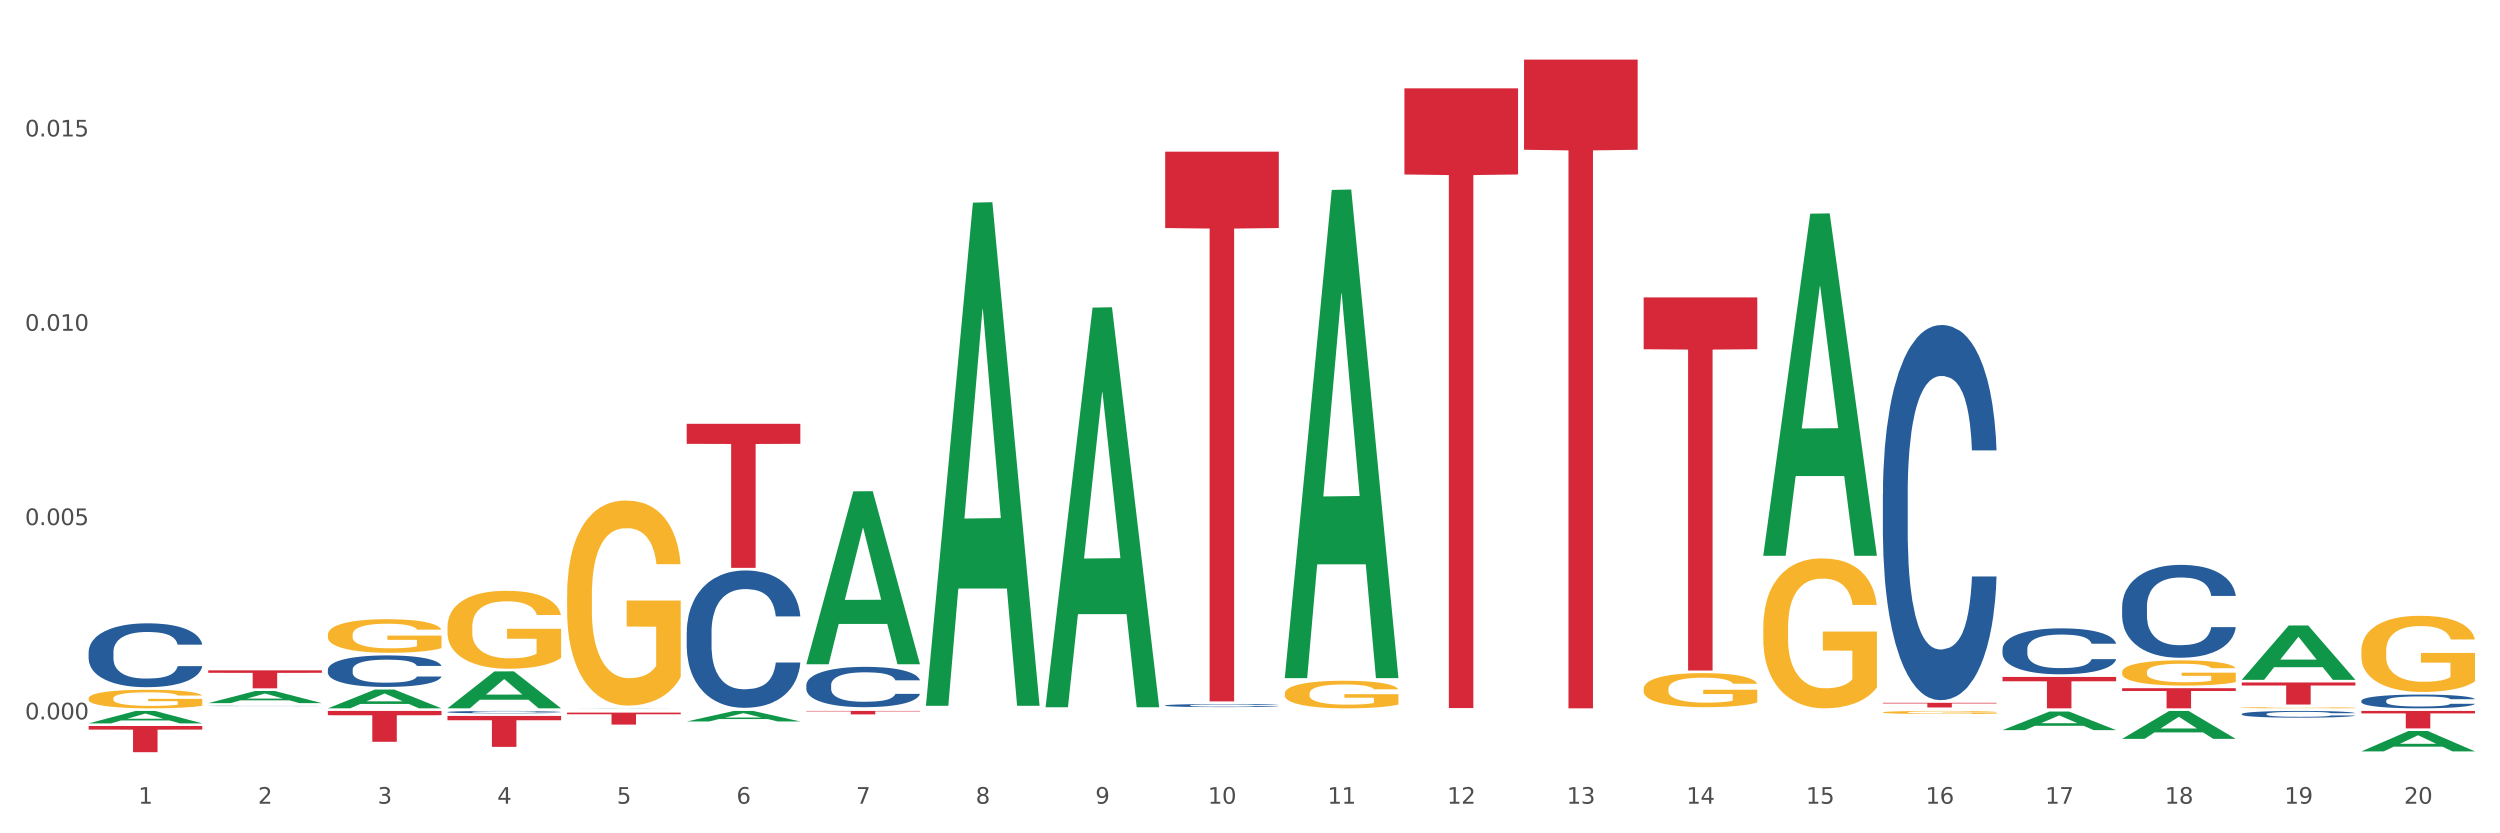 <?xml version="1.0" encoding="utf-8" standalone="no"?>
<!DOCTYPE svg PUBLIC "-//W3C//DTD SVG 1.1//EN"
  "http://www.w3.org/Graphics/SVG/1.1/DTD/svg11.dtd">
<svg xmlns:xlink="http://www.w3.org/1999/xlink" width="1080pt" height="360pt" viewBox="0 0 1080 360" xmlns="http://www.w3.org/2000/svg" version="1.1">
 <rect x="0" y="0" width="1080" height="360" fill="#333333" stroke="none"/>
 <defs>
  <style type="text/css">*{stroke-linejoin: round; stroke-linecap: butt}</style>
 </defs>
 <g id="figure_1">
  <g id="patch_1">
   <path d="M 0 360 
L 1080 360 
L 1080 0 
L 0 0 
z
" style="fill: #ffffff; stroke: #ffffff; stroke-linejoin: miter"/>
  </g>
  <g id="axes_1">
   <g id="matplotlib.axis_1">
    <g id="xtick_1">
     <g id="text_1">
      <!-- 1 -->
      <g style="fill: #4d4d4d" transform="translate(59.775 347.204) scale(0.096 -0.096)">
       <defs>
        <path id="DejaVuSans-31" d="M 794 531 
L 1825 531 
L 1825 4091 
L 703 3866 
L 703 4441 
L 1819 4666 
L 2450 4666 
L 2450 531 
L 3481 531 
L 3481 0 
L 794 0 
L 794 531 
z
" transform="scale(0.016)"/>
       </defs>
       <use xlink:href="#DejaVuSans-31"/>
      </g>
     </g>
    </g>
    <g id="xtick_2">
     <g id="text_2">
      <!-- 2 -->
      <g style="fill: #4d4d4d" transform="translate(111.45 347.204) scale(0.096 -0.096)">
       <defs>
        <path id="DejaVuSans-32" d="M 1228 531 
L 3431 531 
L 3431 0 
L 469 0 
L 469 531 
Q 828 903 1448 1529 
Q 2069 2156 2228 2338 
Q 2531 2678 2651 2914 
Q 2772 3150 2772 3378 
Q 2772 3750 2511 3984 
Q 2250 4219 1831 4219 
Q 1534 4219 1204 4116 
Q 875 4013 500 3803 
L 500 4441 
Q 881 4594 1212 4672 
Q 1544 4750 1819 4750 
Q 2544 4750 2975 4387 
Q 3406 4025 3406 3419 
Q 3406 3131 3298 2873 
Q 3191 2616 2906 2266 
Q 2828 2175 2409 1742 
Q 1991 1309 1228 531 
z
" transform="scale(0.016)"/>
       </defs>
       <use xlink:href="#DejaVuSans-32"/>
      </g>
     </g>
    </g>
    <g id="xtick_3">
     <g id="text_3">
      <!-- 3 -->
      <g style="fill: #4d4d4d" transform="translate(163.125 347.204) scale(0.096 -0.096)">
       <defs>
        <path id="DejaVuSans-33" d="M 2597 2516 
Q 3050 2419 3304 2112 
Q 3559 1806 3559 1356 
Q 3559 666 3084 287 
Q 2609 -91 1734 -91 
Q 1441 -91 1130 -33 
Q 819 25 488 141 
L 488 750 
Q 750 597 1062 519 
Q 1375 441 1716 441 
Q 2309 441 2620 675 
Q 2931 909 2931 1356 
Q 2931 1769 2642 2001 
Q 2353 2234 1838 2234 
L 1294 2234 
L 1294 2753 
L 1863 2753 
Q 2328 2753 2575 2939 
Q 2822 3125 2822 3475 
Q 2822 3834 2567 4026 
Q 2313 4219 1838 4219 
Q 1578 4219 1281 4162 
Q 984 4106 628 3988 
L 628 4550 
Q 988 4650 1302 4700 
Q 1616 4750 1894 4750 
Q 2613 4750 3031 4423 
Q 3450 4097 3450 3541 
Q 3450 3153 3228 2886 
Q 3006 2619 2597 2516 
z
" transform="scale(0.016)"/>
       </defs>
       <use xlink:href="#DejaVuSans-33"/>
      </g>
     </g>
    </g>
    <g id="xtick_4">
     <g id="text_4">
      <!-- 4 -->
      <g style="fill: #4d4d4d" transform="translate(214.8 347.204) scale(0.096 -0.096)">
       <defs>
        <path id="DejaVuSans-34" d="M 2419 4116 
L 825 1625 
L 2419 1625 
L 2419 4116 
z
M 2253 4666 
L 3047 4666 
L 3047 1625 
L 3713 1625 
L 3713 1100 
L 3047 1100 
L 3047 0 
L 2419 0 
L 2419 1100 
L 313 1100 
L 313 1709 
L 2253 4666 
z
" transform="scale(0.016)"/>
       </defs>
       <use xlink:href="#DejaVuSans-34"/>
      </g>
     </g>
    </g>
    <g id="xtick_5">
     <g id="text_5">
      <!-- 5 -->
      <g style="fill: #4d4d4d" transform="translate(266.475 347.204) scale(0.096 -0.096)">
       <defs>
        <path id="DejaVuSans-35" d="M 691 4666 
L 3169 4666 
L 3169 4134 
L 1269 4134 
L 1269 2991 
Q 1406 3038 1543 3061 
Q 1681 3084 1819 3084 
Q 2600 3084 3056 2656 
Q 3513 2228 3513 1497 
Q 3513 744 3044 326 
Q 2575 -91 1722 -91 
Q 1428 -91 1123 -41 
Q 819 9 494 109 
L 494 744 
Q 775 591 1075 516 
Q 1375 441 1709 441 
Q 2250 441 2565 725 
Q 2881 1009 2881 1497 
Q 2881 1984 2565 2268 
Q 2250 2553 1709 2553 
Q 1456 2553 1204 2497 
Q 953 2441 691 2322 
L 691 4666 
z
" transform="scale(0.016)"/>
       </defs>
       <use xlink:href="#DejaVuSans-35"/>
      </g>
     </g>
    </g>
    <g id="xtick_6">
     <g id="text_6">
      <!-- 6 -->
      <g style="fill: #4d4d4d" transform="translate(318.15 347.204) scale(0.096 -0.096)">
       <defs>
        <path id="DejaVuSans-36" d="M 2113 2584 
Q 1688 2584 1439 2293 
Q 1191 2003 1191 1497 
Q 1191 994 1439 701 
Q 1688 409 2113 409 
Q 2538 409 2786 701 
Q 3034 994 3034 1497 
Q 3034 2003 2786 2293 
Q 2538 2584 2113 2584 
z
M 3366 4563 
L 3366 3988 
Q 3128 4100 2886 4159 
Q 2644 4219 2406 4219 
Q 1781 4219 1451 3797 
Q 1122 3375 1075 2522 
Q 1259 2794 1537 2939 
Q 1816 3084 2150 3084 
Q 2853 3084 3261 2657 
Q 3669 2231 3669 1497 
Q 3669 778 3244 343 
Q 2819 -91 2113 -91 
Q 1303 -91 875 529 
Q 447 1150 447 2328 
Q 447 3434 972 4092 
Q 1497 4750 2381 4750 
Q 2619 4750 2861 4703 
Q 3103 4656 3366 4563 
z
" transform="scale(0.016)"/>
       </defs>
       <use xlink:href="#DejaVuSans-36"/>
      </g>
     </g>
    </g>
    <g id="xtick_7">
     <g id="text_7">
      <!-- 7 -->
      <g style="fill: #4d4d4d" transform="translate(369.825 347.204) scale(0.096 -0.096)">
       <defs>
        <path id="DejaVuSans-37" d="M 525 4666 
L 3525 4666 
L 3525 4397 
L 1831 0 
L 1172 0 
L 2766 4134 
L 525 4134 
L 525 4666 
z
" transform="scale(0.016)"/>
       </defs>
       <use xlink:href="#DejaVuSans-37"/>
      </g>
     </g>
    </g>
    <g id="xtick_8">
     <g id="text_8">
      <!-- 8 -->
      <g style="fill: #4d4d4d" transform="translate(421.5 347.204) scale(0.096 -0.096)">
       <defs>
        <path id="DejaVuSans-38" d="M 2034 2216 
Q 1584 2216 1326 1975 
Q 1069 1734 1069 1313 
Q 1069 891 1326 650 
Q 1584 409 2034 409 
Q 2484 409 2743 651 
Q 3003 894 3003 1313 
Q 3003 1734 2745 1975 
Q 2488 2216 2034 2216 
z
M 1403 2484 
Q 997 2584 770 2862 
Q 544 3141 544 3541 
Q 544 4100 942 4425 
Q 1341 4750 2034 4750 
Q 2731 4750 3128 4425 
Q 3525 4100 3525 3541 
Q 3525 3141 3298 2862 
Q 3072 2584 2669 2484 
Q 3125 2378 3379 2068 
Q 3634 1759 3634 1313 
Q 3634 634 3220 271 
Q 2806 -91 2034 -91 
Q 1263 -91 848 271 
Q 434 634 434 1313 
Q 434 1759 690 2068 
Q 947 2378 1403 2484 
z
M 1172 3481 
Q 1172 3119 1398 2916 
Q 1625 2713 2034 2713 
Q 2441 2713 2670 2916 
Q 2900 3119 2900 3481 
Q 2900 3844 2670 4047 
Q 2441 4250 2034 4250 
Q 1625 4250 1398 4047 
Q 1172 3844 1172 3481 
z
" transform="scale(0.016)"/>
       </defs>
       <use xlink:href="#DejaVuSans-38"/>
      </g>
     </g>
    </g>
    <g id="xtick_9">
     <g id="text_9">
      <!-- 9 -->
      <g style="fill: #4d4d4d" transform="translate(473.175 347.204) scale(0.096 -0.096)">
       <defs>
        <path id="DejaVuSans-39" d="M 703 97 
L 703 672 
Q 941 559 1184 500 
Q 1428 441 1663 441 
Q 2288 441 2617 861 
Q 2947 1281 2994 2138 
Q 2813 1869 2534 1725 
Q 2256 1581 1919 1581 
Q 1219 1581 811 2004 
Q 403 2428 403 3163 
Q 403 3881 828 4315 
Q 1253 4750 1959 4750 
Q 2769 4750 3195 4129 
Q 3622 3509 3622 2328 
Q 3622 1225 3098 567 
Q 2575 -91 1691 -91 
Q 1453 -91 1209 -44 
Q 966 3 703 97 
z
M 1959 2075 
Q 2384 2075 2632 2365 
Q 2881 2656 2881 3163 
Q 2881 3666 2632 3958 
Q 2384 4250 1959 4250 
Q 1534 4250 1286 3958 
Q 1038 3666 1038 3163 
Q 1038 2656 1286 2365 
Q 1534 2075 1959 2075 
z
" transform="scale(0.016)"/>
       </defs>
       <use xlink:href="#DejaVuSans-39"/>
      </g>
     </g>
    </g>
    <g id="xtick_10">
     <g id="text_10">
      <!-- 10 -->
      <g style="fill: #4d4d4d" transform="translate(521.796 347.204) scale(0.096 -0.096)">
       <defs>
        <path id="DejaVuSans-30" d="M 2034 4250 
Q 1547 4250 1301 3770 
Q 1056 3291 1056 2328 
Q 1056 1369 1301 889 
Q 1547 409 2034 409 
Q 2525 409 2770 889 
Q 3016 1369 3016 2328 
Q 3016 3291 2770 3770 
Q 2525 4250 2034 4250 
z
M 2034 4750 
Q 2819 4750 3233 4129 
Q 3647 3509 3647 2328 
Q 3647 1150 3233 529 
Q 2819 -91 2034 -91 
Q 1250 -91 836 529 
Q 422 1150 422 2328 
Q 422 3509 836 4129 
Q 1250 4750 2034 4750 
z
" transform="scale(0.016)"/>
       </defs>
       <use xlink:href="#DejaVuSans-31"/>
       <use xlink:href="#DejaVuSans-30" transform="translate(63.623 0)"/>
      </g>
     </g>
    </g>
    <g id="xtick_11">
     <g id="text_11">
      <!-- 11 -->
      <g style="fill: #4d4d4d" transform="translate(573.471 347.204) scale(0.096 -0.096)">
       <use xlink:href="#DejaVuSans-31"/>
       <use xlink:href="#DejaVuSans-31" transform="translate(63.623 0)"/>
      </g>
     </g>
    </g>
    <g id="xtick_12">
     <g id="text_12">
      <!-- 12 -->
      <g style="fill: #4d4d4d" transform="translate(625.146 347.204) scale(0.096 -0.096)">
       <use xlink:href="#DejaVuSans-31"/>
       <use xlink:href="#DejaVuSans-32" transform="translate(63.623 0)"/>
      </g>
     </g>
    </g>
    <g id="xtick_13">
     <g id="text_13">
      <!-- 13 -->
      <g style="fill: #4d4d4d" transform="translate(676.821 347.204) scale(0.096 -0.096)">
       <use xlink:href="#DejaVuSans-31"/>
       <use xlink:href="#DejaVuSans-33" transform="translate(63.623 0)"/>
      </g>
     </g>
    </g>
    <g id="xtick_14">
     <g id="text_14">
      <!-- 14 -->
      <g style="fill: #4d4d4d" transform="translate(728.496 347.204) scale(0.096 -0.096)">
       <use xlink:href="#DejaVuSans-31"/>
       <use xlink:href="#DejaVuSans-34" transform="translate(63.623 0)"/>
      </g>
     </g>
    </g>
    <g id="xtick_15">
     <g id="text_15">
      <!-- 15 -->
      <g style="fill: #4d4d4d" transform="translate(780.171 347.204) scale(0.096 -0.096)">
       <use xlink:href="#DejaVuSans-31"/>
       <use xlink:href="#DejaVuSans-35" transform="translate(63.623 0)"/>
      </g>
     </g>
    </g>
    <g id="xtick_16">
     <g id="text_16">
      <!-- 16 -->
      <g style="fill: #4d4d4d" transform="translate(831.846 347.204) scale(0.096 -0.096)">
       <use xlink:href="#DejaVuSans-31"/>
       <use xlink:href="#DejaVuSans-36" transform="translate(63.623 0)"/>
      </g>
     </g>
    </g>
    <g id="xtick_17">
     <g id="text_17">
      <!-- 17 -->
      <g style="fill: #4d4d4d" transform="translate(883.521 347.204) scale(0.096 -0.096)">
       <use xlink:href="#DejaVuSans-31"/>
       <use xlink:href="#DejaVuSans-37" transform="translate(63.623 0)"/>
      </g>
     </g>
    </g>
    <g id="xtick_18">
     <g id="text_18">
      <!-- 18 -->
      <g style="fill: #4d4d4d" transform="translate(935.196 347.204) scale(0.096 -0.096)">
       <use xlink:href="#DejaVuSans-31"/>
       <use xlink:href="#DejaVuSans-38" transform="translate(63.623 0)"/>
      </g>
     </g>
    </g>
    <g id="xtick_19">
     <g id="text_19">
      <!-- 19 -->
      <g style="fill: #4d4d4d" transform="translate(986.871 347.204) scale(0.096 -0.096)">
       <use xlink:href="#DejaVuSans-31"/>
       <use xlink:href="#DejaVuSans-39" transform="translate(63.623 0)"/>
      </g>
     </g>
    </g>
    <g id="xtick_20">
     <g id="text_20">
      <!-- 20 -->
      <g style="fill: #4d4d4d" transform="translate(1038.546 347.204) scale(0.096 -0.096)">
       <use xlink:href="#DejaVuSans-32"/>
       <use xlink:href="#DejaVuSans-30" transform="translate(63.623 0)"/>
      </g>
     </g>
    </g>
    <g id="xtick_21"/>
    <g id="xtick_22"/>
    <g id="xtick_23"/>
    <g id="xtick_24"/>
    <g id="xtick_25"/>
    <g id="xtick_26"/>
    <g id="xtick_27"/>
    <g id="xtick_28"/>
    <g id="xtick_29"/>
    <g id="xtick_30"/>
    <g id="xtick_31"/>
    <g id="xtick_32"/>
    <g id="xtick_33"/>
    <g id="xtick_34"/>
    <g id="xtick_35"/>
    <g id="xtick_36"/>
    <g id="xtick_37"/>
    <g id="xtick_38"/>
    <g id="xtick_39"/>
   </g>
   <g id="matplotlib.axis_2">
    <g id="ytick_1">
     <g id="text_21">
      <!-- 0.000 -->
      <g style="fill: #4d4d4d" transform="translate(10.8 310.774) scale(0.096 -0.096)">
       <defs>
        <path id="DejaVuSans-2e" d="M 684 794 
L 1344 794 
L 1344 0 
L 684 0 
L 684 794 
z
" transform="scale(0.016)"/>
       </defs>
       <use xlink:href="#DejaVuSans-30"/>
       <use xlink:href="#DejaVuSans-2e" transform="translate(63.623 0)"/>
       <use xlink:href="#DejaVuSans-30" transform="translate(95.41 0)"/>
       <use xlink:href="#DejaVuSans-30" transform="translate(159.033 0)"/>
       <use xlink:href="#DejaVuSans-30" transform="translate(222.656 0)"/>
      </g>
     </g>
    </g>
    <g id="ytick_2">
     <g id="text_22">
      <!-- 0.005 -->
      <g style="fill: #4d4d4d" transform="translate(10.8 226.834) scale(0.096 -0.096)">
       <use xlink:href="#DejaVuSans-30"/>
       <use xlink:href="#DejaVuSans-2e" transform="translate(63.623 0)"/>
       <use xlink:href="#DejaVuSans-30" transform="translate(95.41 0)"/>
       <use xlink:href="#DejaVuSans-30" transform="translate(159.033 0)"/>
       <use xlink:href="#DejaVuSans-35" transform="translate(222.656 0)"/>
      </g>
     </g>
    </g>
    <g id="ytick_3">
     <g id="text_23">
      <!-- 0.010 -->
      <g style="fill: #4d4d4d" transform="translate(10.8 142.893) scale(0.096 -0.096)">
       <use xlink:href="#DejaVuSans-30"/>
       <use xlink:href="#DejaVuSans-2e" transform="translate(63.623 0)"/>
       <use xlink:href="#DejaVuSans-30" transform="translate(95.41 0)"/>
       <use xlink:href="#DejaVuSans-31" transform="translate(159.033 0)"/>
       <use xlink:href="#DejaVuSans-30" transform="translate(222.656 0)"/>
      </g>
     </g>
    </g>
    <g id="ytick_4">
     <g id="text_24">
      <!-- 0.015 -->
      <g style="fill: #4d4d4d" transform="translate(10.8 58.952) scale(0.096 -0.096)">
       <use xlink:href="#DejaVuSans-30"/>
       <use xlink:href="#DejaVuSans-2e" transform="translate(63.623 0)"/>
       <use xlink:href="#DejaVuSans-30" transform="translate(95.41 0)"/>
       <use xlink:href="#DejaVuSans-31" transform="translate(159.033 0)"/>
       <use xlink:href="#DejaVuSans-35" transform="translate(222.656 0)"/>
      </g>
     </g>
    </g>
    <g id="ytick_5"/>
    <g id="ytick_6"/>
    <g id="ytick_7"/>
    <g id="ytick_8"/>
   </g>
   <g id="PolyCollection_1">
    <path d="M 1020.109 302.728 
L 1020.167 302.722 
L 1020.167 302.57 
L 1020.341 302.364 
L 1020.979 301.984 
L 1021.792 301.696 
L 1023.184 301.359 
L 1023.939 301.218 
L 1024.925 301.061 
L 1026.956 300.806 
L 1029.277 300.588 
L 1030.902 300.469 
L 1032.12 300.393 
L 1034.848 300.257 
L 1036.414 300.197 
L 1038.039 300.149 
L 1039.432 300.116 
L 1041.753 300.078 
L 1043.61 300.062 
L 1045.757 300.056 
L 1047.556 300.062 
L 1049.935 300.083 
L 1053.417 300.149 
L 1054.751 300.187 
L 1056.55 300.252 
L 1058.407 300.339 
L 1059.916 300.425 
L 1061.656 300.55 
L 1063.455 300.713 
L 1065.196 300.92 
L 1066.415 301.11 
L 1067.401 301.31 
L 1068.272 301.555 
L 1068.91 301.821 
L 1069.2 302.043 
L 1058.581 302.043 
L 1058.291 301.843 
L 1057.711 301.625 
L 1057.13 301.479 
L 1056.492 301.359 
L 1055.506 301.224 
L 1054.635 301.137 
L 1053.184 301.034 
L 1051.85 300.968 
L 1050.747 300.93 
L 1049.413 300.898 
L 1046.569 300.865 
L 1044.538 300.865 
L 1043.262 300.876 
L 1041.695 300.903 
L 1040.36 300.941 
L 1038.794 301.006 
L 1037.575 301.077 
L 1036.356 301.169 
L 1035.66 301.234 
L 1034.616 301.354 
L 1033.919 301.452 
L 1032.991 301.62 
L 1032.469 301.739 
L 1031.54 302.049 
L 1031.134 302.277 
L 1030.96 302.434 
L 1030.844 302.608 
L 1030.844 303.455 
L 1031.192 303.835 
L 1031.482 303.998 
L 1031.946 304.183 
L 1032.817 304.422 
L 1034.093 304.655 
L 1035.428 304.824 
L 1036.531 304.927 
L 1037.575 305.003 
L 1038.619 305.062 
L 1039.896 305.117 
L 1040.941 305.149 
L 1042.507 305.182 
L 1044.364 305.198 
L 1045.815 305.198 
L 1048.774 305.171 
L 1050.109 305.144 
L 1051.386 305.106 
L 1052.778 305.046 
L 1053.881 304.981 
L 1054.519 304.932 
L 1055.564 304.829 
L 1056.376 304.72 
L 1057.072 304.595 
L 1057.536 304.487 
L 1058.059 304.324 
L 1058.465 304.139 
L 1058.581 304.042 
L 1069.2 304.042 
L 1068.968 304.237 
L 1068.562 304.427 
L 1067.749 304.682 
L 1067.111 304.829 
L 1066.125 305.008 
L 1065.08 305.16 
L 1063.629 305.328 
L 1062.295 305.453 
L 1060.902 305.562 
L 1059.393 305.66 
L 1056.666 305.795 
L 1055.68 305.833 
L 1053.591 305.899 
L 1051.966 305.937 
L 1049.587 305.975 
L 1047.15 305.996 
L 1044.596 306.002 
L 1042.333 305.991 
L 1039.838 305.958 
L 1038.271 305.926 
L 1036.531 305.877 
L 1034.5 305.801 
L 1032.585 305.709 
L 1030.786 305.6 
L 1029.103 305.475 
L 1027.536 305.334 
L 1025.505 305.1 
L 1023.997 304.872 
L 1022.894 304.661 
L 1022.14 304.481 
L 1021.385 304.253 
L 1020.979 304.096 
L 1020.341 303.716 
L 1020.109 303.363 
L 1020.109 302.728 
z
" clip-path="url(#p34e06950fd)" style="fill: #255c99"/>
    <path d="M 968.434 308.435 
L 968.492 308.433 
L 968.492 308.358 
L 968.666 308.257 
L 969.304 308.071 
L 970.116 307.93 
L 971.509 307.765 
L 972.263 307.696 
L 973.25 307.619 
L 975.281 307.494 
L 977.602 307.388 
L 979.227 307.329 
L 980.445 307.292 
L 983.173 307.226 
L 984.739 307.196 
L 986.364 307.172 
L 987.757 307.156 
L 990.078 307.138 
L 991.935 307.13 
L 994.082 307.127 
L 995.881 307.13 
L 998.26 307.141 
L 1001.741 307.172 
L 1003.076 307.191 
L 1004.875 307.223 
L 1006.732 307.265 
L 1008.241 307.308 
L 1009.981 307.369 
L 1011.78 307.449 
L 1013.521 307.55 
L 1014.74 307.643 
L 1015.726 307.741 
L 1016.597 307.861 
L 1017.235 307.991 
L 1017.525 308.1 
L 1006.906 308.1 
L 1006.616 308.002 
L 1006.036 307.896 
L 1005.455 307.824 
L 1004.817 307.765 
L 1003.83 307.699 
L 1002.96 307.656 
L 1001.509 307.606 
L 1000.175 307.574 
L 999.072 307.555 
L 997.738 307.539 
L 994.894 307.523 
L 992.863 307.523 
L 991.587 307.529 
L 990.02 307.542 
L 988.685 307.561 
L 987.119 307.592 
L 985.9 307.627 
L 984.681 307.672 
L 983.985 307.704 
L 982.941 307.763 
L 982.244 307.81 
L 981.316 307.893 
L 980.794 307.951 
L 979.865 308.103 
L 979.459 308.215 
L 979.285 308.292 
L 979.169 308.377 
L 979.169 308.791 
L 979.517 308.978 
L 979.807 309.057 
L 980.271 309.148 
L 981.142 309.265 
L 982.418 309.379 
L 983.753 309.461 
L 984.855 309.512 
L 985.9 309.549 
L 986.944 309.578 
L 988.221 309.605 
L 989.266 309.621 
L 990.832 309.637 
L 992.689 309.645 
L 994.14 309.645 
L 997.099 309.632 
L 998.434 309.618 
L 999.711 309.6 
L 1001.103 309.57 
L 1002.206 309.538 
L 1002.844 309.515 
L 1003.888 309.464 
L 1004.701 309.411 
L 1005.397 309.35 
L 1005.861 309.297 
L 1006.384 309.217 
L 1006.79 309.126 
L 1006.906 309.079 
L 1017.525 309.079 
L 1017.293 309.174 
L 1016.887 309.267 
L 1016.074 309.392 
L 1015.436 309.464 
L 1014.45 309.552 
L 1013.405 309.626 
L 1011.954 309.709 
L 1010.62 309.77 
L 1009.227 309.823 
L 1007.718 309.871 
L 1004.991 309.937 
L 1004.005 309.956 
L 1001.916 309.988 
L 1000.291 310.006 
L 997.912 310.025 
L 995.475 310.036 
L 992.921 310.038 
L 990.658 310.033 
L 988.163 310.017 
L 986.596 310.001 
L 984.855 309.977 
L 982.825 309.94 
L 980.91 309.895 
L 979.111 309.842 
L 977.428 309.78 
L 975.861 309.711 
L 973.83 309.597 
L 972.322 309.485 
L 971.219 309.382 
L 970.465 309.294 
L 969.71 309.182 
L 969.304 309.105 
L 968.666 308.919 
L 968.434 308.746 
L 968.434 308.435 
z
" clip-path="url(#p34e06950fd)" style="fill: #255c99"/>
    <path d="M 916.759 262.053 
L 916.817 262.016 
L 916.817 260.99 
L 916.991 259.597 
L 917.629 257.033 
L 918.441 255.09 
L 919.834 252.819 
L 920.588 251.866 
L 921.575 250.803 
L 923.606 249.081 
L 925.927 247.615 
L 927.552 246.809 
L 928.77 246.296 
L 931.498 245.38 
L 933.064 244.977 
L 934.689 244.647 
L 936.082 244.428 
L 938.403 244.171 
L 940.26 244.061 
L 942.407 244.025 
L 944.206 244.061 
L 946.585 244.208 
L 950.066 244.647 
L 951.401 244.904 
L 953.2 245.344 
L 955.057 245.93 
L 956.566 246.516 
L 958.306 247.359 
L 960.105 248.458 
L 961.846 249.851 
L 963.065 251.133 
L 964.051 252.489 
L 964.921 254.138 
L 965.56 255.933 
L 965.85 257.436 
L 955.231 257.436 
L 954.941 256.08 
L 954.36 254.614 
L 953.78 253.625 
L 953.142 252.819 
L 952.155 251.903 
L 951.285 251.316 
L 949.834 250.62 
L 948.5 250.18 
L 947.397 249.924 
L 946.063 249.704 
L 943.219 249.484 
L 941.188 249.484 
L 939.912 249.557 
L 938.345 249.741 
L 937.01 249.997 
L 935.444 250.437 
L 934.225 250.913 
L 933.006 251.536 
L 932.31 251.976 
L 931.266 252.782 
L 930.569 253.442 
L 929.641 254.577 
L 929.119 255.384 
L 928.19 257.472 
L 927.784 259.011 
L 927.61 260.074 
L 927.494 261.246 
L 927.494 266.963 
L 927.842 269.528 
L 928.132 270.627 
L 928.596 271.873 
L 929.467 273.485 
L 930.743 275.061 
L 932.078 276.196 
L 933.18 276.893 
L 934.225 277.406 
L 935.269 277.809 
L 936.546 278.175 
L 937.591 278.395 
L 939.157 278.615 
L 941.014 278.725 
L 942.465 278.725 
L 945.424 278.542 
L 946.759 278.358 
L 948.035 278.102 
L 949.428 277.699 
L 950.531 277.259 
L 951.169 276.929 
L 952.213 276.233 
L 953.026 275.5 
L 953.722 274.657 
L 954.186 273.925 
L 954.709 272.825 
L 955.115 271.58 
L 955.231 270.92 
L 965.85 270.92 
L 965.618 272.239 
L 965.212 273.522 
L 964.399 275.244 
L 963.761 276.233 
L 962.774 277.442 
L 961.73 278.468 
L 960.279 279.604 
L 958.945 280.447 
L 957.552 281.18 
L 956.043 281.839 
L 953.316 282.755 
L 952.33 283.012 
L 950.241 283.452 
L 948.616 283.708 
L 946.237 283.965 
L 943.799 284.111 
L 941.246 284.148 
L 938.983 284.075 
L 936.488 283.855 
L 934.921 283.635 
L 933.18 283.305 
L 931.149 282.792 
L 929.235 282.169 
L 927.436 281.436 
L 925.753 280.594 
L 924.186 279.641 
L 922.155 278.065 
L 920.646 276.526 
L 919.544 275.097 
L 918.79 273.888 
L 918.035 272.349 
L 917.629 271.286 
L 916.991 268.721 
L 916.759 266.34 
L 916.759 262.053 
z
" clip-path="url(#p34e06950fd)" style="fill: #255c99"/>
    <path d="M 1020.109 281.231 
L 1020.167 281.201 
L 1020.167 280.119 
L 1020.283 279.188 
L 1020.862 276.934 
L 1021.732 275.071 
L 1022.369 274.079 
L 1023.007 273.268 
L 1023.76 272.456 
L 1024.687 271.615 
L 1026.368 270.383 
L 1027.412 269.752 
L 1028.687 269.091 
L 1031.005 268.129 
L 1032.686 267.588 
L 1034.425 267.137 
L 1037.265 266.596 
L 1039.119 266.356 
L 1041.09 266.176 
L 1043.466 266.055 
L 1045.263 266.025 
L 1049.204 266.116 
L 1052.566 266.386 
L 1054.189 266.596 
L 1056.275 266.957 
L 1057.376 267.197 
L 1059.173 267.678 
L 1061.028 268.309 
L 1062.303 268.85 
L 1064.216 269.872 
L 1065.665 270.894 
L 1066.998 272.156 
L 1067.693 273.027 
L 1068.215 273.839 
L 1068.678 274.77 
L 1069.142 276.243 
L 1058.709 276.243 
L 1058.304 275.191 
L 1057.666 274.199 
L 1056.739 273.238 
L 1055.927 272.637 
L 1054.536 271.885 
L 1053.261 271.404 
L 1051.928 271.044 
L 1050.305 270.743 
L 1049.03 270.593 
L 1047.234 270.473 
L 1043.698 270.503 
L 1041.322 270.743 
L 1039.699 271.044 
L 1038.656 271.314 
L 1037.728 271.615 
L 1036.685 272.036 
L 1035.468 272.667 
L 1034.598 273.238 
L 1033.729 273.959 
L 1033.034 274.68 
L 1032.396 275.521 
L 1031.874 276.423 
L 1031.469 277.354 
L 1031.121 278.496 
L 1030.831 280.39 
L 1030.831 284.506 
L 1030.947 285.438 
L 1031.237 286.67 
L 1031.585 287.602 
L 1032.164 288.714 
L 1032.686 289.465 
L 1033.671 290.547 
L 1034.772 291.448 
L 1035.642 292.019 
L 1036.511 292.5 
L 1038.018 293.161 
L 1039.699 293.702 
L 1041.148 294.033 
L 1043.118 294.333 
L 1044.452 294.453 
L 1045.611 294.513 
L 1048.451 294.513 
L 1050.479 294.423 
L 1052.74 294.213 
L 1054.478 293.942 
L 1055.927 293.612 
L 1057.55 293.071 
L 1058.593 292.56 
L 1058.593 286.279 
L 1045.843 286.249 
L 1045.843 282.072 
L 1069.2 282.072 
L 1069.2 294.333 
L 1068.215 294.964 
L 1067.113 295.535 
L 1065.954 296.046 
L 1064.216 296.677 
L 1062.129 297.278 
L 1060.274 297.699 
L 1058.304 298.059 
L 1055.985 298.39 
L 1052.971 298.69 
L 1051.117 298.811 
L 1048.798 298.901 
L 1046.074 298.931 
L 1043.698 298.871 
L 1041.38 298.72 
L 1038.945 298.45 
L 1036.569 298.059 
L 1034.772 297.669 
L 1032.976 297.188 
L 1031.063 296.557 
L 1029.556 295.956 
L 1028.397 295.415 
L 1027.122 294.724 
L 1025.731 293.822 
L 1024.687 293.011 
L 1023.76 292.169 
L 1022.775 291.088 
L 1022.079 290.156 
L 1021.384 288.984 
L 1020.978 288.113 
L 1020.514 286.76 
L 1020.167 284.867 
L 1020.109 281.231 
z
" clip-path="url(#p34e06950fd)" style="fill: #f7b32b"/>
    <path d="M 865.084 280.367 
L 865.142 280.348 
L 865.142 279.841 
L 865.316 279.152 
L 865.954 277.883 
L 866.766 276.922 
L 868.159 275.798 
L 868.913 275.327 
L 869.9 274.801 
L 871.931 273.949 
L 874.252 273.223 
L 875.877 272.825 
L 877.095 272.571 
L 879.823 272.118 
L 881.389 271.918 
L 883.014 271.755 
L 884.407 271.646 
L 886.728 271.519 
L 888.585 271.465 
L 890.732 271.447 
L 892.531 271.465 
L 894.91 271.537 
L 898.391 271.755 
L 899.726 271.882 
L 901.525 272.099 
L 903.382 272.389 
L 904.89 272.68 
L 906.631 273.097 
L 908.43 273.64 
L 910.171 274.329 
L 911.39 274.964 
L 912.376 275.635 
L 913.246 276.451 
L 913.885 277.339 
L 914.175 278.082 
L 903.556 278.082 
L 903.266 277.411 
L 902.685 276.686 
L 902.105 276.197 
L 901.467 275.798 
L 900.48 275.345 
L 899.61 275.055 
L 898.159 274.71 
L 896.825 274.493 
L 895.722 274.366 
L 894.388 274.257 
L 891.544 274.148 
L 889.513 274.148 
L 888.237 274.184 
L 886.67 274.275 
L 885.335 274.402 
L 883.768 274.619 
L 882.55 274.855 
L 881.331 275.163 
L 880.635 275.381 
L 879.59 275.78 
L 878.894 276.106 
L 877.966 276.668 
L 877.443 277.067 
L 876.515 278.1 
L 876.109 278.862 
L 875.935 279.388 
L 875.819 279.968 
L 875.819 282.796 
L 876.167 284.065 
L 876.457 284.609 
L 876.921 285.225 
L 877.792 286.023 
L 879.068 286.803 
L 880.403 287.365 
L 881.505 287.709 
L 882.55 287.963 
L 883.594 288.162 
L 884.871 288.344 
L 885.915 288.453 
L 887.482 288.561 
L 889.339 288.616 
L 890.79 288.616 
L 893.749 288.525 
L 895.084 288.434 
L 896.36 288.308 
L 897.753 288.108 
L 898.856 287.891 
L 899.494 287.727 
L 900.538 287.383 
L 901.351 287.02 
L 902.047 286.603 
L 902.511 286.241 
L 903.034 285.697 
L 903.44 285.08 
L 903.556 284.754 
L 914.175 284.754 
L 913.943 285.407 
L 913.537 286.041 
L 912.724 286.893 
L 912.086 287.383 
L 911.099 287.981 
L 910.055 288.489 
L 908.604 289.051 
L 907.27 289.468 
L 905.877 289.83 
L 904.368 290.157 
L 901.641 290.61 
L 900.654 290.737 
L 898.565 290.954 
L 896.941 291.081 
L 894.562 291.208 
L 892.124 291.281 
L 889.571 291.299 
L 887.308 291.263 
L 884.813 291.154 
L 883.246 291.045 
L 881.505 290.882 
L 879.474 290.628 
L 877.56 290.32 
L 875.761 289.957 
L 874.078 289.54 
L 872.511 289.069 
L 870.48 288.289 
L 868.971 287.528 
L 867.869 286.821 
L 867.115 286.223 
L 866.36 285.461 
L 865.954 284.935 
L 865.316 283.666 
L 865.084 282.488 
L 865.084 280.367 
z
" clip-path="url(#p34e06950fd)" style="fill: #255c99"/>
    <path d="M 141.633 305.987 
L 141.684 305.979 
L 161.928 297.89 
L 170.329 297.882 
L 190.724 306.002 
L 181.007 306.002 
L 176.604 304.111 
L 155.703 304.111 
L 155.551 304.142 
L 151.3 306.002 
L 141.633 306.002 
L 141.633 305.987 
L 158.334 302.983 
L 173.973 302.975 
L 166.229 299.613 
L 166.128 299.598 
L 166.027 299.621 
L 158.284 302.975 
L 158.334 302.983 
L 141.633 305.987 
z
" clip-path="url(#p34e06950fd)" style="fill: #109648"/>
    <path d="M 89.958 303.752 
L 90.009 303.747 
L 110.252 298.503 
L 118.654 298.498 
L 139.049 303.762 
L 129.332 303.762 
L 124.929 302.536 
L 104.027 302.536 
L 103.876 302.556 
L 99.624 303.762 
L 89.958 303.762 
L 89.958 303.752 
L 106.659 301.805 
L 122.298 301.8 
L 114.554 299.62 
L 114.453 299.61 
L 114.352 299.625 
L 106.609 301.8 
L 106.659 301.805 
L 89.958 303.752 
z
" clip-path="url(#p34e06950fd)" style="fill: #109648"/>
    <path d="M 38.283 312.484 
L 38.334 312.479 
L 58.577 307.132 
L 66.979 307.127 
L 87.374 312.495 
L 77.657 312.495 
L 73.254 311.245 
L 52.352 311.245 
L 52.201 311.265 
L 47.949 312.495 
L 38.283 312.495 
L 38.283 312.484 
L 54.984 310.499 
L 70.623 310.494 
L 62.879 308.271 
L 62.778 308.261 
L 62.677 308.276 
L 54.934 310.494 
L 54.984 310.499 
L 38.283 312.484 
z
" clip-path="url(#p34e06950fd)" style="fill: #109648"/>
    <path d="M 400.008 304.496 
L 400.059 304.292 
L 420.303 87.542 
L 428.704 87.338 
L 449.1 304.905 
L 439.383 304.905 
L 434.979 254.242 
L 414.078 254.242 
L 413.926 255.059 
L 409.675 304.905 
L 400.008 304.905 
L 400.008 304.496 
L 416.709 224.007 
L 432.348 223.803 
L 424.605 133.712 
L 424.503 133.303 
L 424.402 133.916 
L 416.659 223.803 
L 416.709 224.007 
L 400.008 304.496 
z
" clip-path="url(#p34e06950fd)" style="fill: #109648"/>
    <path d="M 348.333 286.817 
L 348.384 286.747 
L 368.628 212.26 
L 377.029 212.189 
L 397.425 286.958 
L 387.707 286.958 
L 383.304 269.547 
L 362.403 269.547 
L 362.251 269.828 
L 358 286.958 
L 348.333 286.958 
L 348.333 286.817 
L 365.034 259.157 
L 380.673 259.086 
L 372.929 228.126 
L 372.828 227.986 
L 372.727 228.196 
L 364.984 259.086 
L 365.034 259.157 
L 348.333 286.817 
z
" clip-path="url(#p34e06950fd)" style="fill: #109648"/>
    <path d="M 141.633 274.204 
L 141.691 274.191 
L 141.691 273.714 
L 141.807 273.303 
L 142.387 272.309 
L 143.256 271.488 
L 143.893 271.051 
L 144.531 270.693 
L 145.284 270.335 
L 146.212 269.964 
L 147.893 269.421 
L 148.936 269.142 
L 150.211 268.851 
L 152.529 268.427 
L 154.21 268.188 
L 155.949 267.99 
L 158.789 267.751 
L 160.644 267.645 
L 162.614 267.566 
L 164.991 267.513 
L 166.787 267.499 
L 170.729 267.539 
L 174.09 267.658 
L 175.713 267.751 
L 177.8 267.91 
L 178.901 268.016 
L 180.697 268.228 
L 182.552 268.506 
L 183.827 268.745 
L 185.74 269.195 
L 187.189 269.646 
L 188.522 270.202 
L 189.217 270.587 
L 189.739 270.945 
L 190.203 271.355 
L 190.666 272.005 
L 180.234 272.005 
L 179.828 271.541 
L 179.191 271.104 
L 178.263 270.68 
L 177.452 270.414 
L 176.061 270.083 
L 174.786 269.871 
L 173.453 269.712 
L 171.83 269.58 
L 170.555 269.513 
L 168.758 269.46 
L 165.222 269.474 
L 162.846 269.58 
L 161.223 269.712 
L 160.18 269.831 
L 159.253 269.964 
L 158.209 270.149 
L 156.992 270.428 
L 156.123 270.68 
L 155.253 270.998 
L 154.558 271.316 
L 153.92 271.687 
L 153.399 272.084 
L 152.993 272.495 
L 152.645 272.998 
L 152.355 273.833 
L 152.355 275.648 
L 152.471 276.059 
L 152.761 276.603 
L 153.109 277.013 
L 153.689 277.504 
L 154.21 277.835 
L 155.195 278.312 
L 156.297 278.709 
L 157.166 278.961 
L 158.035 279.173 
L 159.542 279.465 
L 161.223 279.703 
L 162.672 279.849 
L 164.643 279.981 
L 165.976 280.034 
L 167.135 280.061 
L 169.975 280.061 
L 172.004 280.021 
L 174.264 279.928 
L 176.003 279.809 
L 177.452 279.663 
L 179.075 279.425 
L 180.118 279.2 
L 180.118 276.43 
L 167.367 276.417 
L 167.367 274.575 
L 190.724 274.575 
L 190.724 279.981 
L 189.739 280.26 
L 188.638 280.511 
L 187.479 280.737 
L 185.74 281.015 
L 183.653 281.28 
L 181.799 281.466 
L 179.828 281.625 
L 177.51 281.77 
L 174.496 281.903 
L 172.641 281.956 
L 170.323 281.996 
L 167.599 282.009 
L 165.222 281.982 
L 162.904 281.916 
L 160.47 281.797 
L 158.093 281.625 
L 156.297 281.452 
L 154.5 281.24 
L 152.587 280.962 
L 151.08 280.697 
L 149.921 280.458 
L 148.646 280.154 
L 147.255 279.756 
L 146.212 279.398 
L 145.284 279.027 
L 144.299 278.55 
L 143.604 278.14 
L 142.908 277.623 
L 142.502 277.239 
L 142.039 276.642 
L 141.691 275.808 
L 141.633 274.204 
z
" clip-path="url(#p34e06950fd)" style="fill: #f7b32b"/>
    <path d="M 38.283 301.693 
L 38.341 301.686 
L 38.341 301.423 
L 38.457 301.196 
L 39.036 300.647 
L 39.906 300.194 
L 40.543 299.952 
L 41.181 299.755 
L 41.934 299.557 
L 42.862 299.353 
L 44.543 299.053 
L 45.586 298.899 
L 46.861 298.738 
L 49.179 298.504 
L 50.86 298.372 
L 52.599 298.263 
L 55.439 298.131 
L 57.294 298.072 
L 59.264 298.029 
L 61.64 297.999 
L 63.437 297.992 
L 67.378 298.014 
L 70.74 298.08 
L 72.363 298.131 
L 74.449 298.219 
L 75.551 298.277 
L 77.347 298.394 
L 79.202 298.548 
L 80.477 298.68 
L 82.39 298.928 
L 83.839 299.177 
L 85.172 299.484 
L 85.867 299.696 
L 86.389 299.894 
L 86.853 300.121 
L 87.316 300.479 
L 76.884 300.479 
L 76.478 300.223 
L 75.84 299.982 
L 74.913 299.748 
L 74.102 299.601 
L 72.711 299.418 
L 71.436 299.301 
L 70.102 299.214 
L 68.48 299.14 
L 67.205 299.104 
L 65.408 299.075 
L 61.872 299.082 
L 59.496 299.14 
L 57.873 299.214 
L 56.83 299.279 
L 55.903 299.353 
L 54.859 299.455 
L 53.642 299.609 
L 52.773 299.748 
L 51.903 299.923 
L 51.208 300.099 
L 50.57 300.303 
L 50.049 300.523 
L 49.643 300.75 
L 49.295 301.028 
L 49.005 301.488 
L 49.005 302.491 
L 49.121 302.717 
L 49.411 303.017 
L 49.759 303.244 
L 50.338 303.515 
L 50.86 303.698 
L 51.845 303.961 
L 52.947 304.18 
L 53.816 304.319 
L 54.685 304.436 
L 56.192 304.597 
L 57.873 304.729 
L 59.322 304.809 
L 61.293 304.883 
L 62.626 304.912 
L 63.785 304.926 
L 66.625 304.926 
L 68.654 304.905 
L 70.914 304.853 
L 72.653 304.787 
L 74.102 304.707 
L 75.725 304.575 
L 76.768 304.451 
L 76.768 302.922 
L 64.017 302.915 
L 64.017 301.898 
L 87.374 301.898 
L 87.374 304.883 
L 86.389 305.036 
L 85.288 305.175 
L 84.129 305.3 
L 82.39 305.453 
L 80.303 305.599 
L 78.449 305.702 
L 76.478 305.79 
L 74.16 305.87 
L 71.146 305.943 
L 69.291 305.973 
L 66.973 305.994 
L 64.249 306.002 
L 61.872 305.987 
L 59.554 305.951 
L 57.12 305.885 
L 54.743 305.79 
L 52.947 305.695 
L 51.15 305.578 
L 49.237 305.424 
L 47.73 305.278 
L 46.571 305.146 
L 45.296 304.978 
L 43.905 304.758 
L 42.862 304.561 
L 41.934 304.356 
L 40.949 304.093 
L 40.254 303.866 
L 39.558 303.581 
L 39.152 303.368 
L 38.689 303.039 
L 38.341 302.578 
L 38.283 301.693 
z
" clip-path="url(#p34e06950fd)" style="fill: #f7b32b"/>
    <path d="M 555.033 299.592 
L 555.091 299.581 
L 555.091 299.19 
L 555.207 298.852 
L 555.787 298.036 
L 556.656 297.361 
L 557.294 297.002 
L 557.931 296.709 
L 558.685 296.415 
L 559.612 296.11 
L 561.293 295.664 
L 562.336 295.435 
L 563.611 295.196 
L 565.93 294.848 
L 567.61 294.652 
L 569.349 294.489 
L 572.189 294.293 
L 574.044 294.206 
L 576.015 294.14 
L 578.391 294.097 
L 580.188 294.086 
L 584.129 294.119 
L 587.49 294.217 
L 589.113 294.293 
L 591.2 294.423 
L 592.301 294.51 
L 594.098 294.684 
L 595.952 294.913 
L 597.228 295.109 
L 599.14 295.479 
L 600.589 295.849 
L 601.922 296.306 
L 602.618 296.621 
L 603.139 296.915 
L 603.603 297.253 
L 604.067 297.786 
L 593.634 297.786 
L 593.228 297.405 
L 592.591 297.046 
L 591.663 296.698 
L 590.852 296.48 
L 589.461 296.208 
L 588.186 296.034 
L 586.853 295.903 
L 585.23 295.794 
L 583.955 295.74 
L 582.158 295.696 
L 578.623 295.707 
L 576.246 295.794 
L 574.624 295.903 
L 573.58 296.001 
L 572.653 296.11 
L 571.61 296.262 
L 570.393 296.491 
L 569.523 296.698 
L 568.654 296.959 
L 567.958 297.22 
L 567.321 297.525 
L 566.799 297.851 
L 566.393 298.188 
L 566.046 298.602 
L 565.756 299.288 
L 565.756 300.778 
L 565.872 301.116 
L 566.162 301.562 
L 566.509 301.899 
L 567.089 302.302 
L 567.61 302.574 
L 568.596 302.966 
L 569.697 303.292 
L 570.566 303.499 
L 571.436 303.673 
L 572.943 303.912 
L 574.624 304.108 
L 576.072 304.228 
L 578.043 304.337 
L 579.376 304.38 
L 580.535 304.402 
L 583.375 304.402 
L 585.404 304.369 
L 587.664 304.293 
L 589.403 304.195 
L 590.852 304.076 
L 592.475 303.88 
L 593.518 303.695 
L 593.518 301.42 
L 580.767 301.41 
L 580.767 299.897 
L 604.125 299.897 
L 604.125 304.337 
L 603.139 304.565 
L 602.038 304.772 
L 600.879 304.957 
L 599.14 305.186 
L 597.054 305.403 
L 595.199 305.556 
L 593.228 305.686 
L 590.91 305.806 
L 587.896 305.915 
L 586.041 305.958 
L 583.723 305.991 
L 580.999 306.002 
L 578.623 305.98 
L 576.304 305.926 
L 573.87 305.828 
L 571.494 305.686 
L 569.697 305.545 
L 567.9 305.371 
L 565.988 305.142 
L 564.481 304.924 
L 563.322 304.729 
L 562.046 304.478 
L 560.655 304.152 
L 559.612 303.858 
L 558.685 303.553 
L 557.699 303.162 
L 557.004 302.824 
L 556.308 302.4 
L 555.903 302.084 
L 555.439 301.595 
L 555.091 300.909 
L 555.033 299.592 
z
" clip-path="url(#p34e06950fd)" style="fill: #f7b32b"/>
    <path d="M 710.058 297.592 
L 710.116 297.579 
L 710.116 297.095 
L 710.232 296.678 
L 710.812 295.67 
L 711.681 294.837 
L 712.319 294.393 
L 712.956 294.03 
L 713.71 293.667 
L 714.637 293.291 
L 716.318 292.74 
L 717.361 292.457 
L 718.636 292.162 
L 720.955 291.732 
L 722.636 291.49 
L 724.374 291.288 
L 727.214 291.046 
L 729.069 290.938 
L 731.04 290.858 
L 733.416 290.804 
L 735.213 290.791 
L 739.154 290.831 
L 742.516 290.952 
L 744.138 291.046 
L 746.225 291.207 
L 747.326 291.315 
L 749.123 291.53 
L 750.978 291.812 
L 752.253 292.054 
L 754.165 292.511 
L 755.614 292.968 
L 756.947 293.533 
L 757.643 293.923 
L 758.164 294.286 
L 758.628 294.702 
L 759.092 295.361 
L 748.659 295.361 
L 748.253 294.89 
L 747.616 294.447 
L 746.689 294.017 
L 745.877 293.748 
L 744.486 293.412 
L 743.211 293.197 
L 741.878 293.035 
L 740.255 292.901 
L 738.98 292.834 
L 737.183 292.78 
L 733.648 292.793 
L 731.271 292.901 
L 729.649 293.035 
L 728.605 293.156 
L 727.678 293.291 
L 726.635 293.479 
L 725.418 293.761 
L 724.548 294.017 
L 723.679 294.339 
L 722.983 294.662 
L 722.346 295.038 
L 721.824 295.442 
L 721.418 295.858 
L 721.071 296.369 
L 720.781 297.216 
L 720.781 299.057 
L 720.897 299.474 
L 721.187 300.025 
L 721.534 300.442 
L 722.114 300.939 
L 722.636 301.275 
L 723.621 301.759 
L 724.722 302.163 
L 725.592 302.418 
L 726.461 302.633 
L 727.968 302.929 
L 729.649 303.171 
L 731.098 303.319 
L 733.068 303.453 
L 734.401 303.507 
L 735.56 303.534 
L 738.4 303.534 
L 740.429 303.493 
L 742.689 303.399 
L 744.428 303.278 
L 745.877 303.13 
L 747.5 302.888 
L 748.543 302.66 
L 748.543 299.851 
L 735.792 299.837 
L 735.792 297.969 
L 759.15 297.969 
L 759.15 303.453 
L 758.164 303.735 
L 757.063 303.991 
L 755.904 304.219 
L 754.165 304.501 
L 752.079 304.77 
L 750.224 304.958 
L 748.253 305.12 
L 745.935 305.268 
L 742.921 305.402 
L 741.067 305.456 
L 738.748 305.496 
L 736.024 305.51 
L 733.648 305.483 
L 731.329 305.415 
L 728.895 305.295 
L 726.519 305.12 
L 724.722 304.945 
L 722.925 304.73 
L 721.013 304.448 
L 719.506 304.179 
L 718.347 303.937 
L 717.072 303.628 
L 715.681 303.224 
L 714.637 302.862 
L 713.71 302.485 
L 712.725 302.001 
L 712.029 301.585 
L 711.334 301.06 
L 710.928 300.67 
L 710.464 300.066 
L 710.116 299.219 
L 710.058 297.592 
z
" clip-path="url(#p34e06950fd)" style="fill: #f7b32b"/>
    <path d="M 244.983 257.158 
L 245.041 257.077 
L 245.041 254.165 
L 245.157 251.657 
L 245.737 245.589 
L 246.606 240.574 
L 247.244 237.904 
L 247.881 235.72 
L 248.635 233.536 
L 249.562 231.27 
L 251.243 227.954 
L 252.286 226.255 
L 253.561 224.475 
L 255.879 221.886 
L 257.56 220.43 
L 259.299 219.217 
L 262.139 217.76 
L 263.994 217.113 
L 265.964 216.628 
L 268.341 216.304 
L 270.137 216.223 
L 274.079 216.466 
L 277.44 217.194 
L 279.063 217.76 
L 281.15 218.731 
L 282.251 219.378 
L 284.048 220.673 
L 285.902 222.372 
L 287.177 223.828 
L 289.09 226.578 
L 290.539 229.329 
L 291.872 232.727 
L 292.568 235.073 
L 293.089 237.257 
L 293.553 239.765 
L 294.016 243.729 
L 283.584 243.729 
L 283.178 240.897 
L 282.541 238.228 
L 281.613 235.639 
L 280.802 234.021 
L 279.411 231.999 
L 278.136 230.704 
L 276.803 229.733 
L 275.18 228.924 
L 273.905 228.52 
L 272.108 228.196 
L 268.572 228.277 
L 266.196 228.924 
L 264.573 229.733 
L 263.53 230.461 
L 262.603 231.27 
L 261.559 232.403 
L 260.342 234.102 
L 259.473 235.639 
L 258.604 237.581 
L 257.908 239.522 
L 257.27 241.787 
L 256.749 244.214 
L 256.343 246.722 
L 255.995 249.796 
L 255.706 254.893 
L 255.706 265.976 
L 255.821 268.484 
L 256.111 271.801 
L 256.459 274.308 
L 257.039 277.302 
L 257.56 279.324 
L 258.546 282.236 
L 259.647 284.663 
L 260.516 286.2 
L 261.386 287.495 
L 262.892 289.275 
L 264.573 290.731 
L 266.022 291.621 
L 267.993 292.43 
L 269.326 292.753 
L 270.485 292.915 
L 273.325 292.915 
L 275.354 292.672 
L 277.614 292.106 
L 279.353 291.378 
L 280.802 290.488 
L 282.425 289.032 
L 283.468 287.657 
L 283.468 270.749 
L 270.717 270.668 
L 270.717 259.423 
L 294.074 259.423 
L 294.074 292.43 
L 293.089 294.129 
L 291.988 295.666 
L 290.829 297.041 
L 289.09 298.74 
L 287.003 300.358 
L 285.149 301.49 
L 283.178 302.461 
L 280.86 303.351 
L 277.846 304.16 
L 275.991 304.484 
L 273.673 304.726 
L 270.949 304.807 
L 268.572 304.645 
L 266.254 304.241 
L 263.82 303.513 
L 261.444 302.461 
L 259.647 301.409 
L 257.85 300.115 
L 255.937 298.416 
L 254.43 296.798 
L 253.271 295.342 
L 251.996 293.481 
L 250.605 291.054 
L 249.562 288.87 
L 248.635 286.605 
L 247.649 283.693 
L 246.954 281.185 
L 246.258 278.03 
L 245.853 275.684 
L 245.389 272.043 
L 245.041 266.947 
L 244.983 257.158 
z
" clip-path="url(#p34e06950fd)" style="fill: #f7b32b"/>
    <path d="M 193.308 270.788 
L 193.366 270.757 
L 193.366 269.65 
L 193.482 268.697 
L 194.062 266.39 
L 194.931 264.484 
L 195.569 263.469 
L 196.206 262.638 
L 196.96 261.808 
L 197.887 260.947 
L 199.568 259.686 
L 200.611 259.04 
L 201.886 258.364 
L 204.204 257.38 
L 205.885 256.826 
L 207.624 256.365 
L 210.464 255.811 
L 212.319 255.565 
L 214.289 255.381 
L 216.666 255.258 
L 218.462 255.227 
L 222.404 255.319 
L 225.765 255.596 
L 227.388 255.811 
L 229.475 256.18 
L 230.576 256.426 
L 232.372 256.919 
L 234.227 257.564 
L 235.502 258.118 
L 237.415 259.163 
L 238.864 260.209 
L 240.197 261.501 
L 240.892 262.392 
L 241.414 263.223 
L 241.878 264.176 
L 242.341 265.683 
L 231.909 265.683 
L 231.503 264.607 
L 230.866 263.592 
L 229.938 262.608 
L 229.127 261.993 
L 227.736 261.224 
L 226.461 260.732 
L 225.128 260.363 
L 223.505 260.055 
L 222.23 259.901 
L 220.433 259.778 
L 216.897 259.809 
L 214.521 260.055 
L 212.898 260.363 
L 211.855 260.64 
L 210.928 260.947 
L 209.884 261.378 
L 208.667 262.023 
L 207.798 262.608 
L 206.928 263.346 
L 206.233 264.084 
L 205.595 264.945 
L 205.074 265.867 
L 204.668 266.821 
L 204.32 267.989 
L 204.031 269.927 
L 204.031 274.14 
L 204.146 275.093 
L 204.436 276.354 
L 204.784 277.307 
L 205.364 278.445 
L 205.885 279.214 
L 206.871 280.321 
L 207.972 281.244 
L 208.841 281.828 
L 209.711 282.32 
L 211.217 282.996 
L 212.898 283.55 
L 214.347 283.888 
L 216.318 284.196 
L 217.651 284.319 
L 218.81 284.38 
L 221.65 284.38 
L 223.679 284.288 
L 225.939 284.073 
L 227.678 283.796 
L 229.127 283.458 
L 230.75 282.904 
L 231.793 282.381 
L 231.793 275.954 
L 219.042 275.923 
L 219.042 271.649 
L 242.399 271.649 
L 242.399 284.196 
L 241.414 284.842 
L 240.313 285.426 
L 239.154 285.949 
L 237.415 286.594 
L 235.328 287.209 
L 233.474 287.64 
L 231.503 288.009 
L 229.185 288.347 
L 226.171 288.655 
L 224.316 288.778 
L 221.998 288.87 
L 219.274 288.901 
L 216.897 288.839 
L 214.579 288.686 
L 212.145 288.409 
L 209.768 288.009 
L 207.972 287.609 
L 206.175 287.117 
L 204.262 286.471 
L 202.755 285.856 
L 201.596 285.303 
L 200.321 284.596 
L 198.93 283.673 
L 197.887 282.843 
L 196.96 281.982 
L 195.974 280.875 
L 195.279 279.921 
L 194.583 278.722 
L 194.177 277.83 
L 193.714 276.446 
L 193.366 274.509 
L 193.308 270.788 
z
" clip-path="url(#p34e06950fd)" style="fill: #f7b32b"/>
    <path d="M 193.308 305.972 
L 193.359 305.957 
L 213.603 290.041 
L 222.004 290.026 
L 242.399 306.002 
L 232.682 306.002 
L 228.279 302.282 
L 207.378 302.282 
L 207.226 302.342 
L 202.975 306.002 
L 193.308 306.002 
L 193.308 305.972 
L 210.009 300.062 
L 225.648 300.047 
L 217.904 293.431 
L 217.803 293.401 
L 217.702 293.446 
L 209.959 300.047 
L 210.009 300.062 
L 193.308 305.972 
z
" clip-path="url(#p34e06950fd)" style="fill: #109648"/>
    <path d="M 1020.109 324.586 
L 1020.159 324.577 
L 1040.403 315.802 
L 1048.804 315.793 
L 1069.2 324.602 
L 1059.483 324.602 
L 1055.08 322.551 
L 1034.178 322.551 
L 1034.026 322.584 
L 1029.775 324.602 
L 1020.109 324.602 
L 1020.109 324.586 
L 1036.81 321.327 
L 1052.448 321.318 
L 1044.705 317.671 
L 1044.604 317.654 
L 1044.503 317.679 
L 1036.759 321.318 
L 1036.81 321.327 
L 1020.109 324.586 
z
" clip-path="url(#p34e06950fd)" style="fill: #109648"/>
    <path d="M 296.658 311.675 
L 296.709 311.671 
L 316.953 307.132 
L 325.354 307.127 
L 345.749 311.684 
L 336.032 311.684 
L 331.629 310.623 
L 310.728 310.623 
L 310.576 310.64 
L 306.325 311.684 
L 296.658 311.684 
L 296.658 311.675 
L 313.359 309.99 
L 328.998 309.985 
L 321.254 308.098 
L 321.153 308.09 
L 321.052 308.103 
L 313.309 309.985 
L 313.359 309.99 
L 296.658 311.675 
z
" clip-path="url(#p34e06950fd)" style="fill: #109648"/>
    <path d="M 244.983 306.002 
L 245.034 306.002 
L 265.278 305.933 
L 273.679 305.933 
L 294.074 306.002 
L 284.357 306.002 
L 279.954 305.986 
L 259.053 305.986 
L 258.901 305.986 
L 254.65 306.002 
L 244.983 306.002 
L 244.983 306.002 
L 261.684 305.976 
L 277.323 305.976 
L 269.579 305.947 
L 269.478 305.947 
L 269.377 305.947 
L 261.634 305.976 
L 261.684 305.976 
L 244.983 306.002 
z
" clip-path="url(#p34e06950fd)" style="fill: #109648"/>
    <path d="M 813.409 303.605 
L 862.5 303.605 
L 862.5 303.885 
L 843.189 303.887 
L 843.189 305.623 
L 832.603 305.623 
L 832.603 303.887 
L 813.409 303.885 
L 813.409 303.607 
L 813.409 303.605 
z
" clip-path="url(#p34e06950fd)" style="fill: #d62839"/>
    <path d="M 710.058 128.469 
L 759.15 128.469 
L 759.15 150.87 
L 739.839 151.021 
L 739.839 289.665 
L 729.253 289.665 
L 729.253 151.021 
L 710.058 150.87 
L 710.058 128.62 
L 710.058 128.469 
z
" clip-path="url(#p34e06950fd)" style="fill: #d62839"/>
    <path d="M 916.759 297.301 
L 965.85 297.301 
L 965.85 298.51 
L 946.539 298.518 
L 946.539 306.002 
L 935.953 306.002 
L 935.953 298.518 
L 916.759 298.51 
L 916.759 297.309 
L 916.759 297.301 
z
" clip-path="url(#p34e06950fd)" style="fill: #d62839"/>
    <path d="M 865.084 292.424 
L 914.175 292.424 
L 914.175 294.311 
L 894.864 294.324 
L 894.864 306.002 
L 884.278 306.002 
L 884.278 294.324 
L 865.084 294.311 
L 865.084 292.437 
L 865.084 292.424 
z
" clip-path="url(#p34e06950fd)" style="fill: #d62839"/>
    <path d="M 606.708 38.171 
L 655.8 38.171 
L 655.8 75.376 
L 636.489 75.628 
L 636.489 305.898 
L 625.903 305.898 
L 625.903 75.628 
L 606.708 75.376 
L 606.708 38.422 
L 606.708 38.171 
z
" clip-path="url(#p34e06950fd)" style="fill: #d62839"/>
    <path d="M 658.383 25.759 
L 707.475 25.759 
L 707.475 64.704 
L 688.164 64.967 
L 688.164 306.002 
L 677.578 306.002 
L 677.578 64.967 
L 658.383 64.704 
L 658.383 26.023 
L 658.383 25.759 
z
" clip-path="url(#p34e06950fd)" style="fill: #d62839"/>
    <path d="M 968.434 293.651 
L 968.484 293.629 
L 988.728 270.211 
L 997.129 270.189 
L 1017.525 293.695 
L 1007.808 293.695 
L 1003.405 288.221 
L 982.503 288.221 
L 982.351 288.309 
L 978.1 293.695 
L 968.434 293.695 
L 968.434 293.651 
L 985.135 284.955 
L 1000.773 284.933 
L 993.03 275.199 
L 992.929 275.155 
L 992.827 275.221 
L 985.084 284.933 
L 985.135 284.955 
L 968.434 293.651 
z
" clip-path="url(#p34e06950fd)" style="fill: #109648"/>
    <path d="M 916.759 319.181 
L 916.809 319.17 
L 937.053 307.139 
L 945.454 307.127 
L 965.85 319.204 
L 956.133 319.204 
L 951.73 316.392 
L 930.828 316.392 
L 930.676 316.437 
L 926.425 319.204 
L 916.759 319.204 
L 916.759 319.181 
L 933.46 314.713 
L 949.098 314.702 
L 941.355 309.701 
L 941.254 309.679 
L 941.152 309.713 
L 933.409 314.702 
L 933.46 314.713 
L 916.759 319.181 
z
" clip-path="url(#p34e06950fd)" style="fill: #109648"/>
    <path d="M 865.084 315.403 
L 865.134 315.396 
L 885.378 307.383 
L 893.779 307.375 
L 914.175 315.418 
L 904.458 315.418 
L 900.055 313.546 
L 879.153 313.546 
L 879.001 313.576 
L 874.75 315.418 
L 865.084 315.418 
L 865.084 315.403 
L 881.785 312.428 
L 897.423 312.42 
L 889.68 309.09 
L 889.579 309.075 
L 889.477 309.097 
L 881.734 312.42 
L 881.785 312.428 
L 865.084 315.403 
z
" clip-path="url(#p34e06950fd)" style="fill: #109648"/>
    <path d="M 761.734 239.826 
L 761.784 239.687 
L 782.028 92.315 
L 790.429 92.176 
L 810.825 240.103 
L 801.108 240.103 
L 796.705 205.657 
L 775.803 205.657 
L 775.651 206.212 
L 771.4 240.103 
L 761.734 240.103 
L 761.734 239.826 
L 778.435 185.1 
L 794.073 184.961 
L 786.33 123.706 
L 786.229 123.428 
L 786.127 123.845 
L 778.384 184.961 
L 778.435 185.1 
L 761.734 239.826 
z
" clip-path="url(#p34e06950fd)" style="fill: #109648"/>
    <path d="M 555.033 292.564 
L 555.084 292.366 
L 575.328 82.058 
L 583.729 81.86 
L 604.125 292.96 
L 594.408 292.96 
L 590.005 243.803 
L 569.103 243.803 
L 568.951 244.596 
L 564.7 292.96 
L 555.033 292.96 
L 555.033 292.564 
L 571.735 214.467 
L 587.373 214.268 
L 579.63 126.855 
L 579.528 126.458 
L 579.427 127.053 
L 571.684 214.268 
L 571.735 214.467 
L 555.033 292.564 
z
" clip-path="url(#p34e06950fd)" style="fill: #109648"/>
    <path d="M 451.683 305.215 
L 451.734 305.053 
L 471.978 132.886 
L 480.379 132.724 
L 500.775 305.539 
L 491.058 305.539 
L 486.655 265.297 
L 465.753 265.297 
L 465.601 265.946 
L 461.35 305.539 
L 451.683 305.539 
L 451.683 305.215 
L 468.384 241.281 
L 484.023 241.119 
L 476.28 169.559 
L 476.178 169.234 
L 476.077 169.721 
L 468.334 241.119 
L 468.384 241.281 
L 451.683 305.215 
z
" clip-path="url(#p34e06950fd)" style="fill: #109648"/>
    <path d="M 503.358 65.511 
L 552.45 65.511 
L 552.45 98.516 
L 533.139 98.739 
L 533.139 303.018 
L 522.553 303.018 
L 522.553 98.739 
L 503.358 98.516 
L 503.358 65.734 
L 503.358 65.511 
z
" clip-path="url(#p34e06950fd)" style="fill: #d62839"/>
    <path d="M 348.333 307.127 
L 397.425 307.127 
L 397.425 307.334 
L 378.114 307.336 
L 378.114 308.617 
L 367.528 308.617 
L 367.528 307.336 
L 348.333 307.334 
L 348.333 307.129 
L 348.333 307.127 
z
" clip-path="url(#p34e06950fd)" style="fill: #d62839"/>
    <path d="M 1020.109 307.127 
L 1069.2 307.127 
L 1069.2 308.175 
L 1049.889 308.182 
L 1049.889 314.668 
L 1039.303 314.668 
L 1039.303 308.182 
L 1020.109 308.175 
L 1020.109 307.134 
L 1020.109 307.127 
z
" clip-path="url(#p34e06950fd)" style="fill: #d62839"/>
    <path d="M 968.434 294.82 
L 1017.525 294.82 
L 1017.525 296.148 
L 998.214 296.157 
L 998.214 304.371 
L 987.628 304.371 
L 987.628 296.157 
L 968.434 296.148 
L 968.434 294.829 
L 968.434 294.82 
z
" clip-path="url(#p34e06950fd)" style="fill: #d62839"/>
    <path d="M 244.983 307.851 
L 294.074 307.851 
L 294.074 308.57 
L 274.764 308.575 
L 274.764 313.025 
L 264.178 313.025 
L 264.178 308.575 
L 244.983 308.57 
L 244.983 307.856 
L 244.983 307.851 
z
" clip-path="url(#p34e06950fd)" style="fill: #d62839"/>
    <path d="M 813.409 307.742 
L 813.467 307.74 
L 813.467 307.697 
L 813.582 307.659 
L 814.162 307.568 
L 815.031 307.493 
L 815.669 307.453 
L 816.307 307.42 
L 817.06 307.387 
L 817.987 307.353 
L 819.668 307.303 
L 820.711 307.278 
L 821.986 307.251 
L 824.305 307.212 
L 825.986 307.19 
L 827.724 307.172 
L 830.564 307.15 
L 832.419 307.141 
L 834.39 307.133 
L 836.766 307.128 
L 838.563 307.127 
L 842.504 307.131 
L 845.866 307.142 
L 847.488 307.15 
L 849.575 307.165 
L 850.676 307.175 
L 852.473 307.194 
L 854.328 307.22 
L 855.603 307.241 
L 857.515 307.283 
L 858.964 307.324 
L 860.297 307.375 
L 860.993 307.41 
L 861.515 307.443 
L 861.978 307.481 
L 862.442 307.54 
L 852.009 307.54 
L 851.604 307.498 
L 850.966 307.458 
L 850.039 307.419 
L 849.227 307.394 
L 847.836 307.364 
L 846.561 307.345 
L 845.228 307.33 
L 843.605 307.318 
L 842.33 307.312 
L 840.533 307.307 
L 836.998 307.308 
L 834.622 307.318 
L 832.999 307.33 
L 831.955 307.341 
L 831.028 307.353 
L 829.985 307.37 
L 828.768 307.396 
L 827.898 307.419 
L 827.029 307.448 
L 826.333 307.477 
L 825.696 307.511 
L 825.174 307.547 
L 824.769 307.585 
L 824.421 307.631 
L 824.131 307.708 
L 824.131 307.874 
L 824.247 307.912 
L 824.537 307.961 
L 824.884 307.999 
L 825.464 308.044 
L 825.986 308.074 
L 826.971 308.118 
L 828.072 308.154 
L 828.942 308.178 
L 829.811 308.197 
L 831.318 308.224 
L 832.999 308.246 
L 834.448 308.259 
L 836.418 308.271 
L 837.751 308.276 
L 838.911 308.278 
L 841.751 308.278 
L 843.779 308.275 
L 846.039 308.266 
L 847.778 308.255 
L 849.227 308.242 
L 850.85 308.22 
L 851.893 308.199 
L 851.893 307.946 
L 839.142 307.944 
L 839.142 307.776 
L 862.5 307.776 
L 862.5 308.271 
L 861.515 308.297 
L 860.413 308.32 
L 859.254 308.34 
L 857.515 308.366 
L 855.429 308.39 
L 853.574 308.407 
L 851.604 308.422 
L 849.285 308.435 
L 846.271 308.447 
L 844.417 308.452 
L 842.098 308.456 
L 839.374 308.457 
L 836.998 308.454 
L 834.68 308.448 
L 832.245 308.437 
L 829.869 308.422 
L 828.072 308.406 
L 826.275 308.386 
L 824.363 308.361 
L 822.856 308.337 
L 821.697 308.315 
L 820.422 308.287 
L 819.031 308.25 
L 817.987 308.218 
L 817.06 308.184 
L 816.075 308.14 
L 815.379 308.102 
L 814.684 308.055 
L 814.278 308.02 
L 813.814 307.965 
L 813.467 307.889 
L 813.409 307.742 
z
" clip-path="url(#p34e06950fd)" style="fill: #f7b32b"/>
    <path d="M 916.759 290.311 
L 916.817 290.301 
L 916.817 289.943 
L 916.933 289.634 
L 917.512 288.888 
L 918.381 288.27 
L 919.019 287.942 
L 919.657 287.673 
L 920.41 287.404 
L 921.337 287.125 
L 923.018 286.717 
L 924.061 286.508 
L 925.337 286.289 
L 927.655 285.97 
L 929.336 285.791 
L 931.075 285.642 
L 933.915 285.463 
L 935.769 285.383 
L 937.74 285.323 
L 940.116 285.283 
L 941.913 285.273 
L 945.854 285.303 
L 949.216 285.393 
L 950.839 285.463 
L 952.925 285.582 
L 954.026 285.662 
L 955.823 285.821 
L 957.678 286.03 
L 958.953 286.209 
L 960.865 286.548 
L 962.314 286.886 
L 963.647 287.304 
L 964.343 287.593 
L 964.865 287.862 
L 965.328 288.171 
L 965.792 288.659 
L 955.359 288.659 
L 954.954 288.31 
L 954.316 287.981 
L 953.389 287.663 
L 952.577 287.464 
L 951.186 287.215 
L 949.911 287.056 
L 948.578 286.936 
L 946.955 286.837 
L 945.68 286.787 
L 943.883 286.747 
L 940.348 286.757 
L 937.972 286.837 
L 936.349 286.936 
L 935.306 287.026 
L 934.378 287.125 
L 933.335 287.265 
L 932.118 287.474 
L 931.248 287.663 
L 930.379 287.902 
L 929.683 288.141 
L 929.046 288.42 
L 928.524 288.718 
L 928.119 289.027 
L 927.771 289.405 
L 927.481 290.033 
L 927.481 291.397 
L 927.597 291.705 
L 927.887 292.113 
L 928.235 292.422 
L 928.814 292.79 
L 929.336 293.039 
L 930.321 293.398 
L 931.422 293.697 
L 932.292 293.886 
L 933.161 294.045 
L 934.668 294.264 
L 936.349 294.443 
L 937.798 294.553 
L 939.768 294.652 
L 941.101 294.692 
L 942.261 294.712 
L 945.101 294.712 
L 947.129 294.682 
L 949.39 294.612 
L 951.128 294.523 
L 952.577 294.413 
L 954.2 294.234 
L 955.243 294.065 
L 955.243 291.984 
L 942.492 291.974 
L 942.492 290.59 
L 965.85 290.59 
L 965.85 294.652 
L 964.865 294.861 
L 963.763 295.051 
L 962.604 295.22 
L 960.865 295.429 
L 958.779 295.628 
L 956.924 295.767 
L 954.954 295.887 
L 952.635 295.996 
L 949.621 296.096 
L 947.767 296.136 
L 945.448 296.166 
L 942.724 296.176 
L 940.348 296.156 
L 938.03 296.106 
L 935.595 296.016 
L 933.219 295.887 
L 931.422 295.757 
L 929.626 295.598 
L 927.713 295.389 
L 926.206 295.19 
L 925.047 295.011 
L 923.772 294.782 
L 922.381 294.483 
L 921.337 294.214 
L 920.41 293.935 
L 919.425 293.577 
L 918.729 293.268 
L 918.034 292.88 
L 917.628 292.591 
L 917.164 292.143 
L 916.817 291.516 
L 916.759 290.311 
z
" clip-path="url(#p34e06950fd)" style="fill: #f7b32b"/>
    <path d="M 761.734 271.16 
L 761.791 271.101 
L 761.791 268.972 
L 761.907 267.138 
L 762.487 262.702 
L 763.356 259.034 
L 763.994 257.082 
L 764.631 255.485 
L 765.385 253.888 
L 766.312 252.231 
L 767.993 249.806 
L 769.036 248.564 
L 770.311 247.263 
L 772.63 245.37 
L 774.311 244.305 
L 776.049 243.418 
L 778.889 242.353 
L 780.744 241.88 
L 782.715 241.525 
L 785.091 241.288 
L 786.888 241.229 
L 790.829 241.406 
L 794.191 241.939 
L 795.813 242.353 
L 797.9 243.063 
L 799.001 243.536 
L 800.798 244.482 
L 802.653 245.725 
L 803.928 246.789 
L 805.84 248.801 
L 807.289 250.812 
L 808.622 253.296 
L 809.318 255.012 
L 809.84 256.609 
L 810.303 258.443 
L 810.767 261.341 
L 800.334 261.341 
L 799.929 259.271 
L 799.291 257.319 
L 798.364 255.426 
L 797.552 254.243 
L 796.161 252.764 
L 794.886 251.817 
L 793.553 251.108 
L 791.93 250.516 
L 790.655 250.22 
L 788.858 249.984 
L 785.323 250.043 
L 782.947 250.516 
L 781.324 251.108 
L 780.28 251.64 
L 779.353 252.231 
L 778.31 253.06 
L 777.093 254.302 
L 776.223 255.426 
L 775.354 256.845 
L 774.658 258.265 
L 774.021 259.921 
L 773.499 261.696 
L 773.093 263.53 
L 772.746 265.778 
L 772.456 269.504 
L 772.456 277.608 
L 772.572 279.442 
L 772.862 281.867 
L 773.209 283.701 
L 773.789 285.89 
L 774.311 287.368 
L 775.296 289.498 
L 776.397 291.273 
L 777.267 292.397 
L 778.136 293.343 
L 779.643 294.644 
L 781.324 295.709 
L 782.773 296.36 
L 784.743 296.951 
L 786.076 297.188 
L 787.235 297.306 
L 790.075 297.306 
L 792.104 297.129 
L 794.364 296.715 
L 796.103 296.182 
L 797.552 295.532 
L 799.175 294.467 
L 800.218 293.461 
L 800.218 281.098 
L 787.467 281.039 
L 787.467 272.817 
L 810.825 272.817 
L 810.825 296.951 
L 809.84 298.194 
L 808.738 299.317 
L 807.579 300.323 
L 805.84 301.565 
L 803.754 302.748 
L 801.899 303.576 
L 799.929 304.286 
L 797.61 304.937 
L 794.596 305.529 
L 792.742 305.765 
L 790.423 305.943 
L 787.699 306.002 
L 785.323 305.883 
L 783.004 305.588 
L 780.57 305.055 
L 778.194 304.286 
L 776.397 303.517 
L 774.6 302.571 
L 772.688 301.329 
L 771.181 300.146 
L 770.022 299.081 
L 768.747 297.72 
L 767.356 295.946 
L 766.312 294.349 
L 765.385 292.692 
L 764.4 290.563 
L 763.704 288.729 
L 763.009 286.422 
L 762.603 284.707 
L 762.139 282.045 
L 761.791 278.318 
L 761.734 271.16 
z
" clip-path="url(#p34e06950fd)" style="fill: #f7b32b"/>
    <path d="M 38.283 281.671 
L 38.341 281.646 
L 38.341 280.94 
L 38.515 279.983 
L 39.153 278.219 
L 39.966 276.883 
L 41.358 275.321 
L 42.113 274.665 
L 43.099 273.935 
L 45.13 272.75 
L 47.451 271.742 
L 49.076 271.188 
L 50.295 270.835 
L 53.022 270.205 
L 54.589 269.928 
L 56.214 269.701 
L 57.606 269.55 
L 59.927 269.373 
L 61.784 269.298 
L 63.931 269.273 
L 65.73 269.298 
L 68.109 269.399 
L 71.591 269.701 
L 72.925 269.877 
L 74.724 270.18 
L 76.581 270.583 
L 78.09 270.986 
L 79.831 271.566 
L 81.63 272.322 
L 83.37 273.279 
L 84.589 274.161 
L 85.575 275.094 
L 86.446 276.228 
L 87.084 277.463 
L 87.374 278.496 
L 76.755 278.496 
L 76.465 277.563 
L 75.885 276.555 
L 75.305 275.875 
L 74.666 275.321 
L 73.68 274.691 
L 72.809 274.287 
L 71.359 273.809 
L 70.024 273.506 
L 68.922 273.33 
L 67.587 273.179 
L 64.744 273.027 
L 62.713 273.027 
L 61.436 273.078 
L 59.869 273.204 
L 58.535 273.38 
L 56.968 273.683 
L 55.749 274.01 
L 54.531 274.439 
L 53.834 274.741 
L 52.79 275.295 
L 52.094 275.749 
L 51.165 276.53 
L 50.643 277.085 
L 49.714 278.521 
L 49.308 279.579 
L 49.134 280.31 
L 49.018 281.117 
L 49.018 285.048 
L 49.366 286.812 
L 49.656 287.568 
L 50.121 288.425 
L 50.991 289.533 
L 52.268 290.617 
L 53.602 291.398 
L 54.705 291.877 
L 55.749 292.23 
L 56.794 292.507 
L 58.07 292.759 
L 59.115 292.91 
L 60.682 293.061 
L 62.539 293.137 
L 63.989 293.137 
L 66.949 293.011 
L 68.283 292.885 
L 69.56 292.709 
L 70.952 292.431 
L 72.055 292.129 
L 72.693 291.902 
L 73.738 291.423 
L 74.55 290.919 
L 75.247 290.34 
L 75.711 289.836 
L 76.233 289.08 
L 76.639 288.223 
L 76.755 287.769 
L 87.374 287.769 
L 87.142 288.677 
L 86.736 289.559 
L 85.924 290.743 
L 85.285 291.423 
L 84.299 292.255 
L 83.254 292.96 
L 81.804 293.742 
L 80.469 294.321 
L 79.076 294.825 
L 77.568 295.279 
L 74.84 295.909 
L 73.854 296.085 
L 71.765 296.388 
L 70.14 296.564 
L 67.761 296.74 
L 65.324 296.841 
L 62.771 296.866 
L 60.508 296.816 
L 58.012 296.665 
L 56.446 296.514 
L 54.705 296.287 
L 52.674 295.934 
L 50.759 295.506 
L 48.96 295.002 
L 47.277 294.422 
L 45.711 293.767 
L 43.68 292.683 
L 42.171 291.625 
L 41.068 290.642 
L 40.314 289.811 
L 39.56 288.752 
L 39.153 288.021 
L 38.515 286.257 
L 38.283 284.619 
L 38.283 281.671 
z
" clip-path="url(#p34e06950fd)" style="fill: #255c99"/>
    <path d="M 968.434 305.73 
L 968.492 305.73 
L 968.492 305.713 
L 968.608 305.699 
L 969.187 305.664 
L 970.057 305.636 
L 970.694 305.62 
L 971.332 305.608 
L 972.085 305.596 
L 973.012 305.583 
L 974.693 305.564 
L 975.737 305.554 
L 977.012 305.544 
L 979.33 305.529 
L 981.011 305.521 
L 982.75 305.514 
L 985.59 305.506 
L 987.444 305.502 
L 989.415 305.499 
L 991.791 305.497 
L 993.588 305.497 
L 997.529 305.498 
L 1000.891 305.502 
L 1002.514 305.506 
L 1004.6 305.511 
L 1005.701 305.515 
L 1007.498 305.522 
L 1009.353 305.532 
L 1010.628 305.54 
L 1012.54 305.556 
L 1013.989 305.572 
L 1015.323 305.591 
L 1016.018 305.604 
L 1016.54 305.617 
L 1017.003 305.631 
L 1017.467 305.654 
L 1007.034 305.654 
L 1006.629 305.638 
L 1005.991 305.622 
L 1005.064 305.608 
L 1004.252 305.598 
L 1002.861 305.587 
L 1001.586 305.579 
L 1000.253 305.574 
L 998.63 305.569 
L 997.355 305.567 
L 995.558 305.565 
L 992.023 305.566 
L 989.647 305.569 
L 988.024 305.574 
L 986.981 305.578 
L 986.053 305.583 
L 985.01 305.589 
L 983.793 305.599 
L 982.923 305.608 
L 982.054 305.619 
L 981.359 305.63 
L 980.721 305.643 
L 980.199 305.656 
L 979.794 305.671 
L 979.446 305.688 
L 979.156 305.717 
L 979.156 305.78 
L 979.272 305.795 
L 979.562 305.814 
L 979.91 305.828 
L 980.489 305.845 
L 981.011 305.857 
L 981.996 305.873 
L 983.097 305.887 
L 983.967 305.896 
L 984.836 305.903 
L 986.343 305.913 
L 988.024 305.922 
L 989.473 305.927 
L 991.443 305.931 
L 992.776 305.933 
L 993.936 305.934 
L 996.776 305.934 
L 998.804 305.933 
L 1001.065 305.929 
L 1002.803 305.925 
L 1004.252 305.92 
L 1005.875 305.912 
L 1006.918 305.904 
L 1006.918 305.808 
L 994.167 305.807 
L 994.167 305.743 
L 1017.525 305.743 
L 1017.525 305.931 
L 1016.54 305.941 
L 1015.438 305.95 
L 1014.279 305.958 
L 1012.54 305.967 
L 1010.454 305.976 
L 1008.599 305.983 
L 1006.629 305.988 
L 1004.31 305.993 
L 1001.296 305.998 
L 999.442 306 
L 997.123 306.001 
L 994.399 306.002 
L 992.023 306.001 
L 989.705 305.999 
L 987.27 305.994 
L 984.894 305.988 
L 983.097 305.982 
L 981.301 305.975 
L 979.388 305.965 
L 977.881 305.956 
L 976.722 305.948 
L 975.447 305.937 
L 974.056 305.923 
L 973.012 305.911 
L 972.085 305.898 
L 971.1 305.881 
L 970.404 305.867 
L 969.709 305.849 
L 969.303 305.836 
L 968.839 305.815 
L 968.492 305.786 
L 968.434 305.73 
z
" clip-path="url(#p34e06950fd)" style="fill: #f7b32b"/>
    <path d="M 38.283 313.62 
L 87.374 313.62 
L 87.374 315.194 
L 68.063 315.205 
L 68.063 324.95 
L 57.477 324.95 
L 57.477 315.205 
L 38.283 315.194 
L 38.283 313.631 
L 38.283 313.62 
z
" clip-path="url(#p34e06950fd)" style="fill: #d62839"/>
    <path d="M 89.958 289.578 
L 139.049 289.578 
L 139.049 290.661 
L 119.739 290.669 
L 119.739 297.373 
L 109.152 297.373 
L 109.152 290.669 
L 89.958 290.661 
L 89.958 289.585 
L 89.958 289.578 
z
" clip-path="url(#p34e06950fd)" style="fill: #d62839"/>
    <path d="M 141.633 307.127 
L 190.724 307.127 
L 190.724 308.979 
L 171.414 308.992 
L 171.414 320.455 
L 160.828 320.455 
L 160.828 308.992 
L 141.633 308.979 
L 141.633 307.14 
L 141.633 307.127 
z
" clip-path="url(#p34e06950fd)" style="fill: #d62839"/>
    <path d="M 296.658 183.094 
L 345.749 183.094 
L 345.749 191.74 
L 326.439 191.799 
L 326.439 245.313 
L 315.853 245.313 
L 315.853 191.799 
L 296.658 191.74 
L 296.658 183.152 
L 296.658 183.094 
z
" clip-path="url(#p34e06950fd)" style="fill: #d62839"/>
    <path d="M 193.308 309.297 
L 242.399 309.297 
L 242.399 311.154 
L 223.089 311.166 
L 223.089 322.66 
L 212.503 322.66 
L 212.503 311.166 
L 193.308 311.154 
L 193.308 309.309 
L 193.308 309.297 
z
" clip-path="url(#p34e06950fd)" style="fill: #d62839"/>
    <path d="M 89.958 304.959 
L 90.016 304.958 
L 90.016 304.954 
L 90.19 304.949 
L 90.828 304.939 
L 91.641 304.931 
L 93.033 304.922 
L 93.788 304.919 
L 94.774 304.914 
L 96.805 304.908 
L 99.126 304.902 
L 100.751 304.899 
L 101.97 304.897 
L 104.697 304.893 
L 106.264 304.891 
L 107.889 304.89 
L 109.281 304.889 
L 111.602 304.888 
L 113.459 304.888 
L 115.606 304.888 
L 117.405 304.888 
L 119.784 304.888 
L 123.266 304.89 
L 124.6 304.891 
L 126.399 304.893 
L 128.256 304.895 
L 129.765 304.897 
L 131.506 304.901 
L 133.305 304.905 
L 135.045 304.911 
L 136.264 304.916 
L 137.25 304.921 
L 138.121 304.927 
L 138.759 304.934 
L 139.049 304.94 
L 128.43 304.94 
L 128.14 304.935 
L 127.56 304.929 
L 126.98 304.925 
L 126.341 304.922 
L 125.355 304.919 
L 124.484 304.916 
L 123.034 304.914 
L 121.699 304.912 
L 120.597 304.911 
L 119.262 304.91 
L 116.419 304.909 
L 114.388 304.909 
L 113.111 304.909 
L 111.544 304.91 
L 110.21 304.911 
L 108.643 304.913 
L 107.424 304.915 
L 106.206 304.917 
L 105.509 304.919 
L 104.465 304.922 
L 103.769 304.925 
L 102.84 304.929 
L 102.318 304.932 
L 101.389 304.941 
L 100.983 304.947 
L 100.809 304.951 
L 100.693 304.955 
L 100.693 304.978 
L 101.041 304.988 
L 101.331 304.992 
L 101.796 304.997 
L 102.666 305.003 
L 103.943 305.01 
L 105.277 305.014 
L 106.38 305.017 
L 107.424 305.019 
L 108.469 305.02 
L 109.745 305.022 
L 110.79 305.023 
L 112.357 305.024 
L 114.214 305.024 
L 115.664 305.024 
L 118.624 305.023 
L 119.958 305.023 
L 121.235 305.022 
L 122.628 305.02 
L 123.73 305.018 
L 124.368 305.017 
L 125.413 305.014 
L 126.225 305.011 
L 126.922 305.008 
L 127.386 305.005 
L 127.908 305.001 
L 128.314 304.996 
L 128.43 304.993 
L 139.049 304.993 
L 138.817 304.999 
L 138.411 305.004 
L 137.599 305.01 
L 136.96 305.014 
L 135.974 305.019 
L 134.929 305.023 
L 133.479 305.027 
L 132.144 305.031 
L 130.751 305.034 
L 129.243 305.036 
L 126.515 305.04 
L 125.529 305.041 
L 123.44 305.043 
L 121.815 305.044 
L 119.436 305.045 
L 116.999 305.045 
L 114.446 305.045 
L 112.183 305.045 
L 109.687 305.044 
L 108.121 305.043 
L 106.38 305.042 
L 104.349 305.04 
L 102.434 305.037 
L 100.635 305.035 
L 98.952 305.031 
L 97.386 305.028 
L 95.355 305.021 
L 93.846 305.015 
L 92.743 305.01 
L 91.989 305.005 
L 91.235 304.999 
L 90.828 304.995 
L 90.19 304.985 
L 89.958 304.975 
L 89.958 304.959 
z
" clip-path="url(#p34e06950fd)" style="fill: #255c99"/>
    <path d="M 296.658 273.097 
L 296.716 273.043 
L 296.716 271.526 
L 296.89 269.467 
L 297.529 265.674 
L 298.341 262.802 
L 299.734 259.443 
L 300.488 258.034 
L 301.474 256.462 
L 303.505 253.916 
L 305.827 251.748 
L 307.451 250.556 
L 308.67 249.798 
L 311.397 248.443 
L 312.964 247.847 
L 314.589 247.359 
L 315.981 247.034 
L 318.302 246.655 
L 320.159 246.492 
L 322.306 246.438 
L 324.105 246.492 
L 326.484 246.709 
L 329.966 247.359 
L 331.301 247.739 
L 333.099 248.389 
L 334.956 249.256 
L 336.465 250.123 
L 338.206 251.369 
L 340.005 252.995 
L 341.746 255.054 
L 342.964 256.95 
L 343.951 258.955 
L 344.821 261.393 
L 345.459 264.048 
L 345.749 266.27 
L 335.13 266.27 
L 334.84 264.265 
L 334.26 262.098 
L 333.68 260.635 
L 333.041 259.443 
L 332.055 258.088 
L 331.185 257.221 
L 329.734 256.192 
L 328.399 255.541 
L 327.297 255.162 
L 325.962 254.837 
L 323.119 254.512 
L 321.088 254.512 
L 319.811 254.62 
L 318.244 254.891 
L 316.91 255.27 
L 315.343 255.921 
L 314.124 256.625 
L 312.906 257.546 
L 312.21 258.196 
L 311.165 259.389 
L 310.469 260.364 
L 309.54 262.044 
L 309.018 263.236 
L 308.09 266.324 
L 307.683 268.6 
L 307.509 270.171 
L 307.393 271.905 
L 307.393 280.358 
L 307.741 284.151 
L 308.032 285.777 
L 308.496 287.619 
L 309.366 290.003 
L 310.643 292.333 
L 311.977 294.013 
L 313.08 295.043 
L 314.124 295.801 
L 315.169 296.397 
L 316.446 296.939 
L 317.49 297.264 
L 319.057 297.589 
L 320.914 297.752 
L 322.364 297.752 
L 325.324 297.481 
L 326.658 297.21 
L 327.935 296.831 
L 329.328 296.235 
L 330.43 295.584 
L 331.069 295.097 
L 332.113 294.067 
L 332.925 292.984 
L 333.622 291.737 
L 334.086 290.654 
L 334.608 289.028 
L 335.014 287.186 
L 335.13 286.21 
L 345.749 286.21 
L 345.517 288.161 
L 345.111 290.058 
L 344.299 292.604 
L 343.66 294.067 
L 342.674 295.855 
L 341.63 297.373 
L 340.179 299.052 
L 338.844 300.299 
L 337.452 301.382 
L 335.943 302.358 
L 333.216 303.712 
L 332.229 304.092 
L 330.14 304.742 
L 328.515 305.121 
L 326.136 305.5 
L 323.699 305.717 
L 321.146 305.771 
L 318.883 305.663 
L 316.388 305.338 
L 314.821 305.013 
L 313.08 304.525 
L 311.049 303.766 
L 309.134 302.845 
L 307.335 301.762 
L 305.652 300.515 
L 304.086 299.106 
L 302.055 296.777 
L 300.546 294.501 
L 299.444 292.387 
L 298.689 290.599 
L 297.935 288.324 
L 297.529 286.752 
L 296.89 282.959 
L 296.658 279.437 
L 296.658 273.097 
z
" clip-path="url(#p34e06950fd)" style="fill: #255c99"/>
    <path d="M 813.409 213.223 
L 813.467 213.075 
L 813.467 208.931 
L 813.641 203.306 
L 814.279 192.945 
L 815.091 185.1 
L 816.484 175.922 
L 817.238 172.074 
L 818.225 167.781 
L 820.256 160.824 
L 822.577 154.904 
L 824.202 151.647 
L 825.42 149.575 
L 828.148 145.874 
L 829.714 144.246 
L 831.339 142.914 
L 832.732 142.026 
L 835.053 140.99 
L 836.91 140.546 
L 839.057 140.398 
L 840.856 140.546 
L 843.235 141.138 
L 846.716 142.914 
L 848.051 143.95 
L 849.85 145.726 
L 851.707 148.095 
L 853.215 150.463 
L 854.956 153.867 
L 856.755 158.308 
L 858.496 163.933 
L 859.715 169.113 
L 860.701 174.59 
L 861.571 181.251 
L 862.21 188.504 
L 862.5 194.573 
L 851.881 194.573 
L 851.591 189.096 
L 851.01 183.175 
L 850.43 179.179 
L 849.792 175.922 
L 848.805 172.222 
L 847.935 169.854 
L 846.484 167.041 
L 845.15 165.265 
L 844.047 164.229 
L 842.712 163.341 
L 839.869 162.453 
L 837.838 162.453 
L 836.562 162.749 
L 834.995 163.489 
L 833.66 164.525 
L 832.093 166.301 
L 830.875 168.225 
L 829.656 170.742 
L 828.96 172.518 
L 827.915 175.774 
L 827.219 178.439 
L 826.291 183.027 
L 825.768 186.284 
L 824.84 194.721 
L 824.434 200.938 
L 824.26 205.23 
L 824.144 209.967 
L 824.144 233.058 
L 824.492 243.42 
L 824.782 247.86 
L 825.246 252.893 
L 826.117 259.406 
L 827.393 265.771 
L 828.728 270.359 
L 829.83 273.172 
L 830.875 275.244 
L 831.919 276.872 
L 833.196 278.352 
L 834.24 279.24 
L 835.807 280.129 
L 837.664 280.573 
L 839.115 280.573 
L 842.074 279.833 
L 843.409 279.092 
L 844.685 278.056 
L 846.078 276.428 
L 847.181 274.652 
L 847.819 273.32 
L 848.863 270.507 
L 849.676 267.547 
L 850.372 264.142 
L 850.836 261.182 
L 851.359 256.741 
L 851.765 251.709 
L 851.881 249.044 
L 862.5 249.044 
L 862.268 254.373 
L 861.862 259.554 
L 861.049 266.511 
L 860.411 270.507 
L 859.424 275.392 
L 858.38 279.536 
L 856.929 284.125 
L 855.595 287.53 
L 854.202 290.49 
L 852.693 293.154 
L 849.966 296.855 
L 848.979 297.891 
L 846.89 299.667 
L 845.266 300.703 
L 842.887 301.74 
L 840.449 302.332 
L 837.896 302.48 
L 835.633 302.184 
L 833.138 301.295 
L 831.571 300.407 
L 829.83 299.075 
L 827.799 297.003 
L 825.884 294.487 
L 824.086 291.526 
L 822.403 288.122 
L 820.836 284.273 
L 818.805 277.908 
L 817.296 271.691 
L 816.194 265.919 
L 815.44 261.034 
L 814.685 254.817 
L 814.279 250.525 
L 813.641 240.163 
L 813.409 230.542 
L 813.409 213.223 
z
" clip-path="url(#p34e06950fd)" style="fill: #255c99"/>
    <path d="M 503.358 304.741 
L 503.416 304.74 
L 503.416 304.706 
L 503.59 304.66 
L 504.229 304.575 
L 505.041 304.51 
L 506.434 304.435 
L 507.188 304.403 
L 508.175 304.368 
L 510.206 304.311 
L 512.527 304.263 
L 514.151 304.236 
L 515.37 304.219 
L 518.097 304.188 
L 519.664 304.175 
L 521.289 304.164 
L 522.682 304.157 
L 525.003 304.148 
L 526.859 304.145 
L 529.007 304.143 
L 530.805 304.145 
L 533.184 304.15 
L 536.666 304.164 
L 538.001 304.173 
L 539.8 304.187 
L 541.657 304.207 
L 543.165 304.226 
L 544.906 304.254 
L 546.705 304.29 
L 548.446 304.337 
L 549.664 304.379 
L 550.651 304.424 
L 551.521 304.479 
L 552.159 304.538 
L 552.45 304.588 
L 541.831 304.588 
L 541.54 304.543 
L 540.96 304.495 
L 540.38 304.462 
L 539.742 304.435 
L 538.755 304.405 
L 537.885 304.385 
L 536.434 304.362 
L 535.099 304.348 
L 533.997 304.339 
L 532.662 304.332 
L 529.819 304.324 
L 527.788 304.324 
L 526.511 304.327 
L 524.945 304.333 
L 523.61 304.341 
L 522.043 304.356 
L 520.825 304.372 
L 519.606 304.393 
L 518.91 304.407 
L 517.865 304.434 
L 517.169 304.456 
L 516.24 304.493 
L 515.718 304.52 
L 514.79 304.589 
L 514.384 304.64 
L 514.209 304.676 
L 514.093 304.715 
L 514.093 304.904 
L 514.442 304.989 
L 514.732 305.026 
L 515.196 305.067 
L 516.066 305.12 
L 517.343 305.173 
L 518.678 305.21 
L 519.78 305.233 
L 520.825 305.25 
L 521.869 305.264 
L 523.146 305.276 
L 524.19 305.283 
L 525.757 305.29 
L 527.614 305.294 
L 529.065 305.294 
L 532.024 305.288 
L 533.359 305.282 
L 534.635 305.273 
L 536.028 305.26 
L 537.13 305.245 
L 537.769 305.235 
L 538.813 305.211 
L 539.626 305.187 
L 540.322 305.159 
L 540.786 305.135 
L 541.308 305.098 
L 541.715 305.057 
L 541.831 305.035 
L 552.45 305.035 
L 552.218 305.079 
L 551.811 305.122 
L 550.999 305.179 
L 550.361 305.211 
L 549.374 305.252 
L 548.33 305.286 
L 546.879 305.323 
L 545.544 305.351 
L 544.152 305.375 
L 542.643 305.397 
L 539.916 305.428 
L 538.929 305.436 
L 536.84 305.451 
L 535.215 305.459 
L 532.836 305.468 
L 530.399 305.473 
L 527.846 305.474 
L 525.583 305.471 
L 523.088 305.464 
L 521.521 305.457 
L 519.78 305.446 
L 517.749 305.429 
L 515.834 305.408 
L 514.035 305.384 
L 512.353 305.356 
L 510.786 305.324 
L 508.755 305.272 
L 507.246 305.221 
L 506.144 305.174 
L 505.389 305.134 
L 504.635 305.083 
L 504.229 305.047 
L 503.59 304.962 
L 503.358 304.883 
L 503.358 304.741 
z
" clip-path="url(#p34e06950fd)" style="fill: #255c99"/>
    <path d="M 348.333 295.912 
L 348.391 295.896 
L 348.391 295.451 
L 348.565 294.846 
L 349.204 293.732 
L 350.016 292.889 
L 351.409 291.902 
L 352.163 291.488 
L 353.15 291.027 
L 355.18 290.279 
L 357.502 289.643 
L 359.126 289.293 
L 360.345 289.07 
L 363.072 288.672 
L 364.639 288.497 
L 366.264 288.354 
L 367.656 288.258 
L 369.977 288.147 
L 371.834 288.099 
L 373.981 288.083 
L 375.78 288.099 
L 378.159 288.163 
L 381.641 288.354 
L 382.976 288.465 
L 384.775 288.656 
L 386.631 288.911 
L 388.14 289.165 
L 389.881 289.531 
L 391.68 290.009 
L 393.421 290.613 
L 394.639 291.17 
L 395.626 291.759 
L 396.496 292.475 
L 397.134 293.255 
L 397.425 293.907 
L 386.805 293.907 
L 386.515 293.318 
L 385.935 292.682 
L 385.355 292.252 
L 384.716 291.902 
L 383.73 291.504 
L 382.86 291.25 
L 381.409 290.947 
L 380.074 290.757 
L 378.972 290.645 
L 377.637 290.55 
L 374.794 290.454 
L 372.763 290.454 
L 371.486 290.486 
L 369.919 290.566 
L 368.585 290.677 
L 367.018 290.868 
L 365.8 291.075 
L 364.581 291.345 
L 363.885 291.536 
L 362.84 291.886 
L 362.144 292.173 
L 361.215 292.666 
L 360.693 293.016 
L 359.765 293.923 
L 359.358 294.591 
L 359.184 295.053 
L 359.068 295.562 
L 359.068 298.044 
L 359.416 299.158 
L 359.707 299.635 
L 360.171 300.176 
L 361.041 300.877 
L 362.318 301.561 
L 363.652 302.054 
L 364.755 302.356 
L 365.8 302.579 
L 366.844 302.754 
L 368.121 302.913 
L 369.165 303.009 
L 370.732 303.104 
L 372.589 303.152 
L 374.039 303.152 
L 376.999 303.072 
L 378.333 302.993 
L 379.61 302.881 
L 381.003 302.706 
L 382.105 302.515 
L 382.744 302.372 
L 383.788 302.07 
L 384.6 301.752 
L 385.297 301.386 
L 385.761 301.067 
L 386.283 300.59 
L 386.689 300.049 
L 386.805 299.763 
L 397.425 299.763 
L 397.192 300.336 
L 396.786 300.892 
L 395.974 301.64 
L 395.336 302.07 
L 394.349 302.595 
L 393.305 303.041 
L 391.854 303.534 
L 390.519 303.9 
L 389.127 304.218 
L 387.618 304.504 
L 384.891 304.902 
L 383.904 305.014 
L 381.815 305.205 
L 380.19 305.316 
L 377.811 305.427 
L 375.374 305.491 
L 372.821 305.507 
L 370.558 305.475 
L 368.063 305.38 
L 366.496 305.284 
L 364.755 305.141 
L 362.724 304.918 
L 360.809 304.648 
L 359.01 304.329 
L 357.327 303.963 
L 355.761 303.55 
L 353.73 302.866 
L 352.221 302.197 
L 351.119 301.577 
L 350.364 301.052 
L 349.61 300.383 
L 349.204 299.922 
L 348.565 298.808 
L 348.333 297.774 
L 348.333 295.912 
z
" clip-path="url(#p34e06950fd)" style="fill: #255c99"/>
    <path d="M 141.633 289.255 
L 141.691 289.243 
L 141.691 288.894 
L 141.865 288.422 
L 142.503 287.551 
L 143.316 286.891 
L 144.709 286.12 
L 145.463 285.797 
L 146.449 285.436 
L 148.48 284.851 
L 150.801 284.353 
L 152.426 284.08 
L 153.645 283.906 
L 156.372 283.595 
L 157.939 283.458 
L 159.564 283.346 
L 160.956 283.271 
L 163.277 283.184 
L 165.134 283.147 
L 167.281 283.134 
L 169.08 283.147 
L 171.459 283.196 
L 174.941 283.346 
L 176.276 283.433 
L 178.074 283.582 
L 179.931 283.781 
L 181.44 283.98 
L 183.181 284.266 
L 184.98 284.64 
L 186.72 285.112 
L 187.939 285.548 
L 188.926 286.008 
L 189.796 286.568 
L 190.434 287.178 
L 190.724 287.688 
L 180.105 287.688 
L 179.815 287.227 
L 179.235 286.73 
L 178.655 286.394 
L 178.016 286.12 
L 177.03 285.809 
L 176.159 285.61 
L 174.709 285.374 
L 173.374 285.224 
L 172.272 285.137 
L 170.937 285.063 
L 168.094 284.988 
L 166.063 284.988 
L 164.786 285.013 
L 163.219 285.075 
L 161.885 285.162 
L 160.318 285.311 
L 159.099 285.473 
L 157.881 285.685 
L 157.184 285.834 
L 156.14 286.108 
L 155.444 286.332 
L 154.515 286.717 
L 153.993 286.991 
L 153.064 287.7 
L 152.658 288.223 
L 152.484 288.583 
L 152.368 288.981 
L 152.368 290.922 
L 152.716 291.793 
L 153.006 292.166 
L 153.471 292.589 
L 154.341 293.137 
L 155.618 293.672 
L 156.952 294.057 
L 158.055 294.294 
L 159.099 294.468 
L 160.144 294.605 
L 161.42 294.729 
L 162.465 294.804 
L 164.032 294.878 
L 165.889 294.916 
L 167.339 294.916 
L 170.299 294.854 
L 171.633 294.791 
L 172.91 294.704 
L 174.303 294.567 
L 175.405 294.418 
L 176.043 294.306 
L 177.088 294.07 
L 177.9 293.821 
L 178.597 293.535 
L 179.061 293.286 
L 179.583 292.913 
L 179.989 292.49 
L 180.105 292.266 
L 190.724 292.266 
L 190.492 292.714 
L 190.086 293.149 
L 189.274 293.734 
L 188.635 294.07 
L 187.649 294.48 
L 186.604 294.829 
L 185.154 295.214 
L 183.819 295.5 
L 182.426 295.749 
L 180.918 295.973 
L 178.19 296.284 
L 177.204 296.371 
L 175.115 296.521 
L 173.49 296.608 
L 171.111 296.695 
L 168.674 296.745 
L 166.121 296.757 
L 163.858 296.732 
L 161.362 296.657 
L 159.796 296.583 
L 158.055 296.471 
L 156.024 296.297 
L 154.109 296.085 
L 152.31 295.836 
L 150.627 295.55 
L 149.061 295.227 
L 147.03 294.692 
L 145.521 294.169 
L 144.418 293.684 
L 143.664 293.274 
L 142.91 292.751 
L 142.503 292.39 
L 141.865 291.519 
L 141.633 290.711 
L 141.633 289.255 
z
" clip-path="url(#p34e06950fd)" style="fill: #255c99"/>
    <path d="M 193.308 307.596 
L 193.366 307.595 
L 193.366 307.569 
L 193.54 307.532 
L 194.179 307.466 
L 194.991 307.415 
L 196.384 307.356 
L 197.138 307.331 
L 198.124 307.304 
L 200.155 307.259 
L 202.476 307.221 
L 204.101 307.2 
L 205.32 307.186 
L 208.047 307.163 
L 209.614 307.152 
L 211.239 307.143 
L 212.631 307.138 
L 214.952 307.131 
L 216.809 307.128 
L 218.956 307.127 
L 220.755 307.128 
L 223.134 307.132 
L 226.616 307.143 
L 227.951 307.15 
L 229.749 307.162 
L 231.606 307.177 
L 233.115 307.192 
L 234.856 307.214 
L 236.655 307.243 
L 238.395 307.279 
L 239.614 307.312 
L 240.601 307.347 
L 241.471 307.39 
L 242.109 307.437 
L 242.399 307.476 
L 231.78 307.476 
L 231.49 307.441 
L 230.91 307.403 
L 230.33 307.377 
L 229.691 307.356 
L 228.705 307.332 
L 227.834 307.317 
L 226.384 307.299 
L 225.049 307.287 
L 223.947 307.281 
L 222.612 307.275 
L 219.769 307.269 
L 217.738 307.269 
L 216.461 307.271 
L 214.894 307.276 
L 213.56 307.283 
L 211.993 307.294 
L 210.774 307.306 
L 209.556 307.323 
L 208.859 307.334 
L 207.815 307.355 
L 207.119 307.372 
L 206.19 307.402 
L 205.668 307.423 
L 204.74 307.477 
L 204.333 307.517 
L 204.159 307.545 
L 204.043 307.575 
L 204.043 307.724 
L 204.391 307.791 
L 204.682 307.819 
L 205.146 307.852 
L 206.016 307.894 
L 207.293 307.935 
L 208.627 307.964 
L 209.73 307.983 
L 210.774 307.996 
L 211.819 308.006 
L 213.095 308.016 
L 214.14 308.022 
L 215.707 308.027 
L 217.564 308.03 
L 219.014 308.03 
L 221.974 308.025 
L 223.308 308.021 
L 224.585 308.014 
L 225.978 308.003 
L 227.08 307.992 
L 227.718 307.983 
L 228.763 307.965 
L 229.575 307.946 
L 230.272 307.924 
L 230.736 307.905 
L 231.258 307.877 
L 231.664 307.844 
L 231.78 307.827 
L 242.399 307.827 
L 242.167 307.861 
L 241.761 307.895 
L 240.949 307.94 
L 240.31 307.965 
L 239.324 307.997 
L 238.279 308.024 
L 236.829 308.053 
L 235.494 308.075 
L 234.101 308.094 
L 232.593 308.111 
L 229.865 308.135 
L 228.879 308.142 
L 226.79 308.153 
L 225.165 308.16 
L 222.786 308.167 
L 220.349 308.17 
L 217.796 308.171 
L 215.533 308.169 
L 213.037 308.164 
L 211.471 308.158 
L 209.73 308.149 
L 207.699 308.136 
L 205.784 308.12 
L 203.985 308.101 
L 202.302 308.079 
L 200.736 308.054 
L 198.705 308.013 
L 197.196 307.973 
L 196.093 307.936 
L 195.339 307.904 
L 194.585 307.864 
L 194.179 307.837 
L 193.54 307.77 
L 193.308 307.708 
L 193.308 307.596 
z
" clip-path="url(#p34e06950fd)" style="fill: #255c99"/>
   </g>
  </g>
 </g>
 <defs>
  <clipPath id="p34e06950fd">
   <rect x="38.283" y="10.8" width="1030.917" height="329.109"/>
  </clipPath>
 </defs>
</svg>
